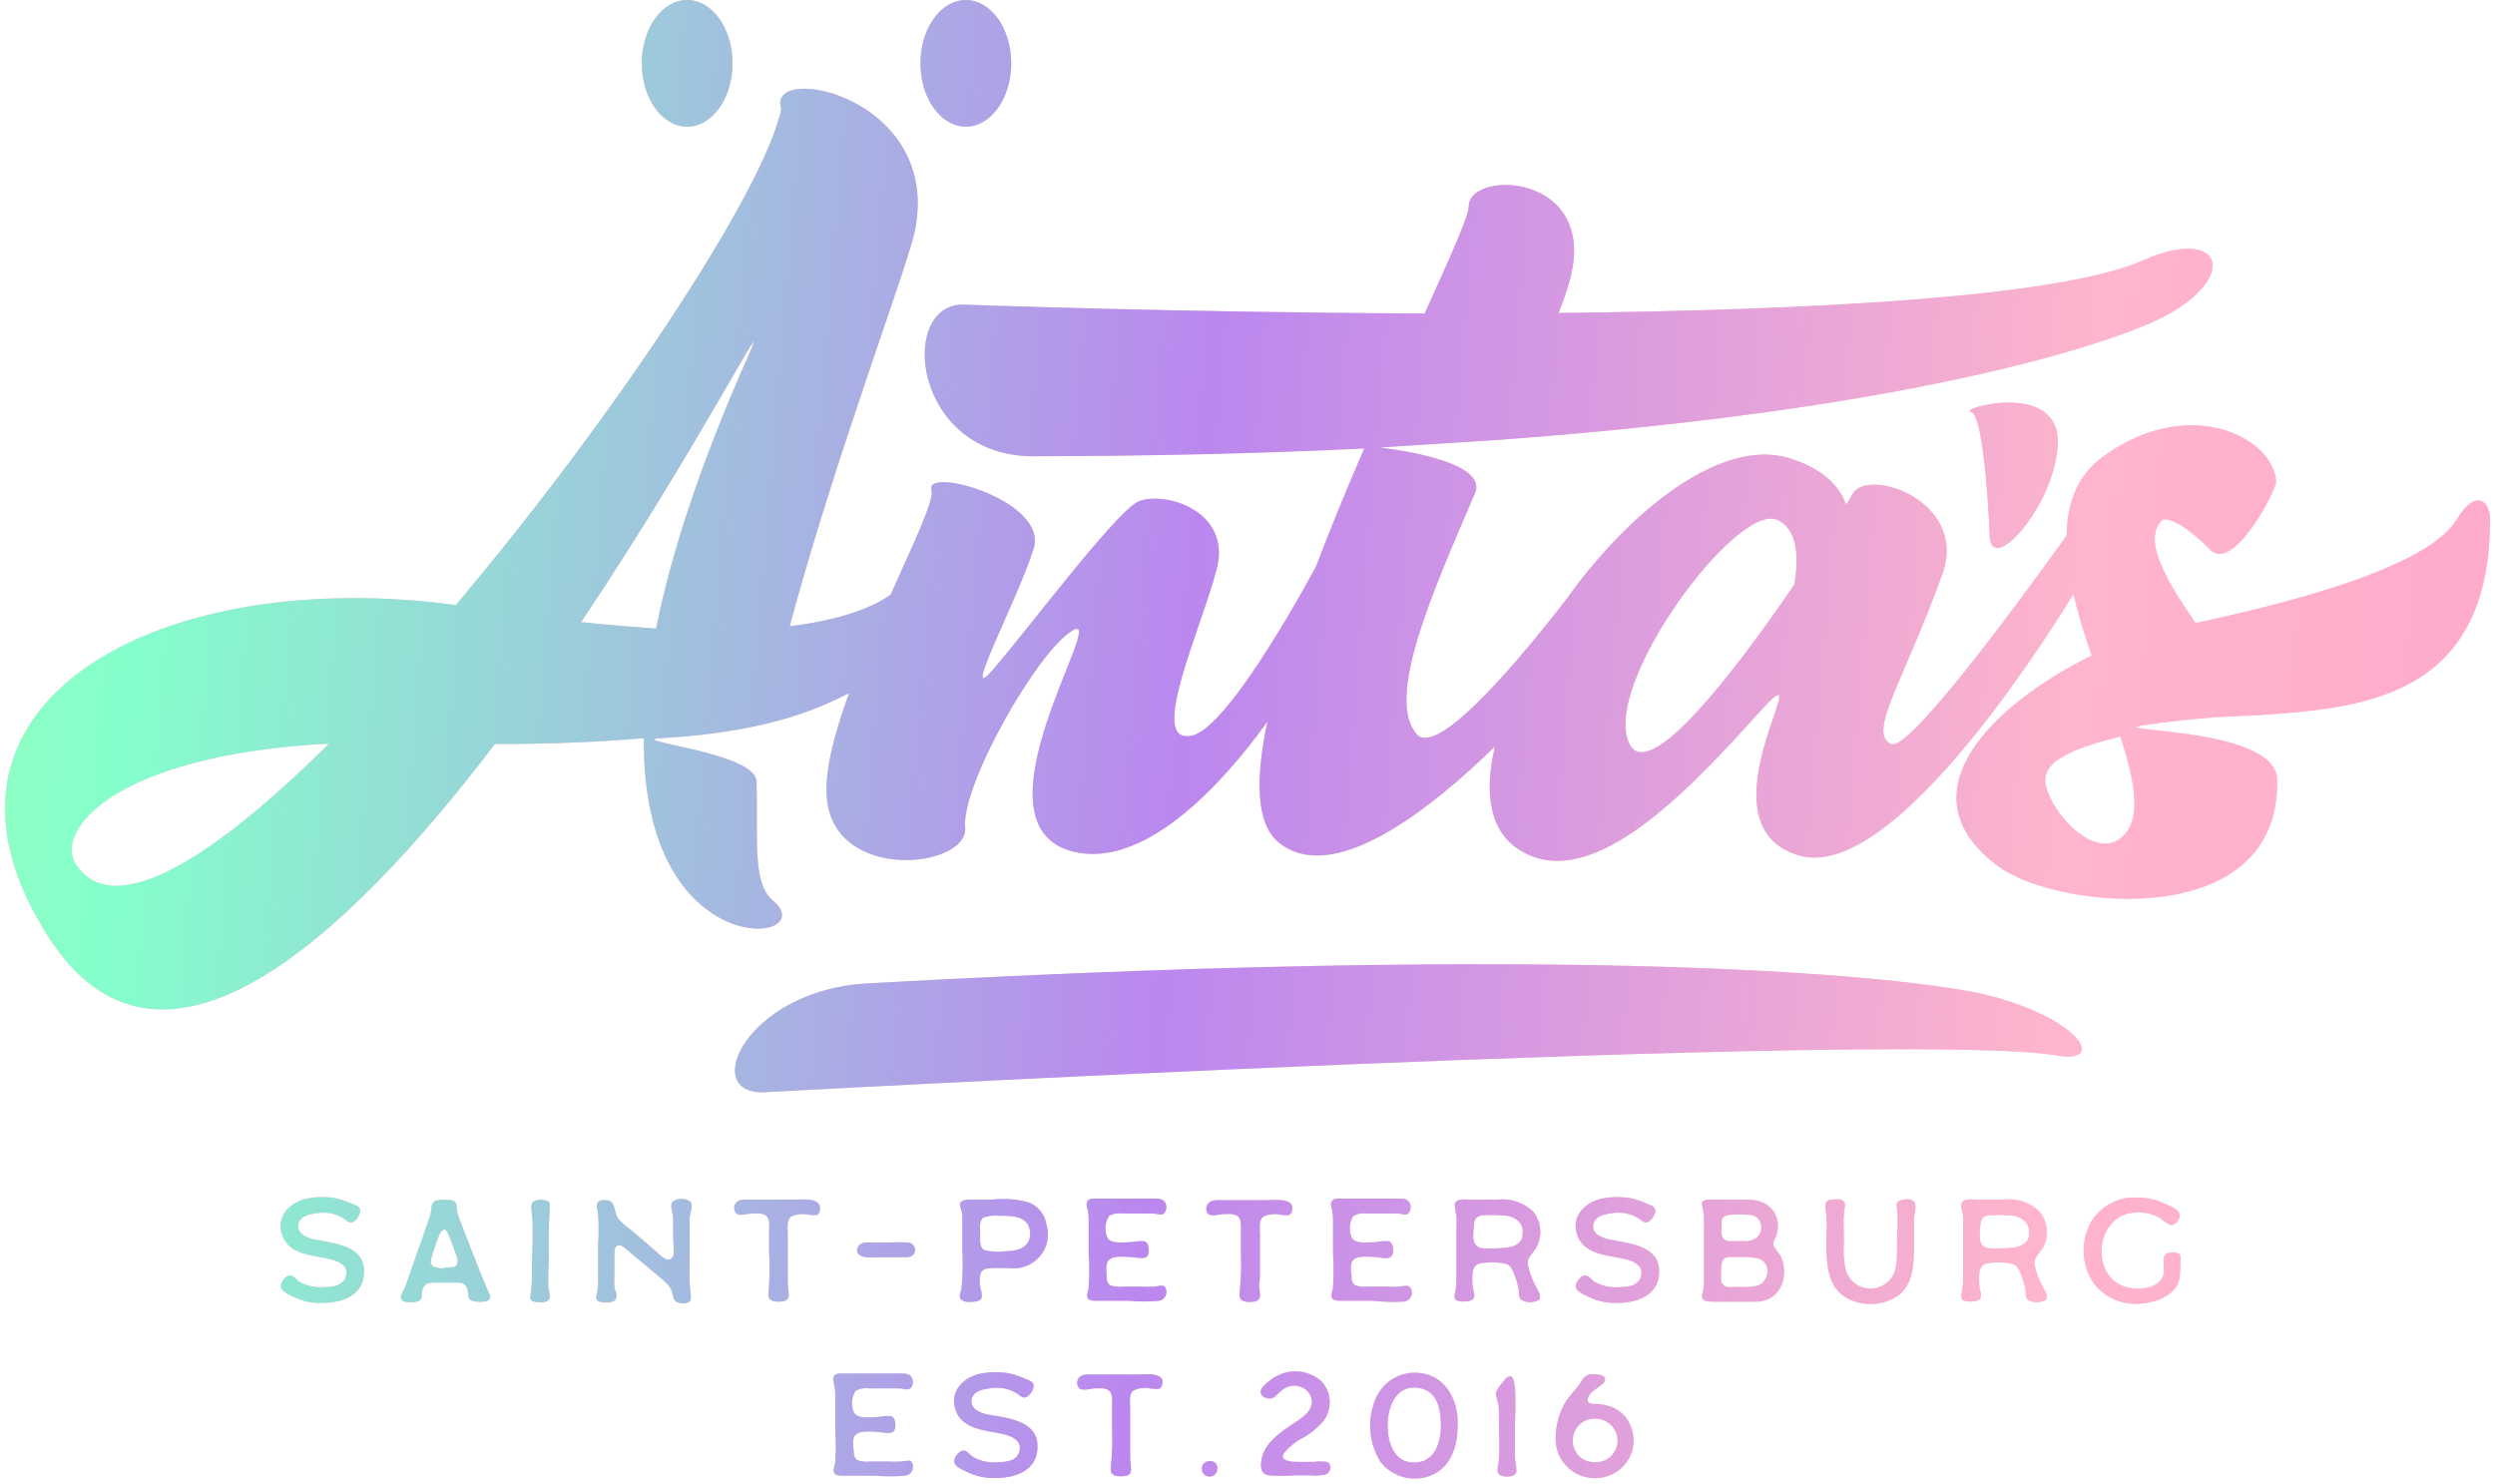 <?xml version="1.0" encoding="UTF-8"?> <svg xmlns="http://www.w3.org/2000/svg" width="486" height="289" viewBox="0 0 486 289" fill="none"> <path d="M128.869 143.785C151.383 142.517 161.111 137.075 165.386 135.029C162.598 142.66 160.677 149.882 161.028 155.119C162.164 172.1 188.767 169.175 188.003 161.114C187.239 153.053 202.09 126.682 209.03 122.753C215.97 118.825 188.23 160.705 209.03 165.881C222.579 169.257 237.492 153.605 246.869 140.594C244.514 151.805 244.638 160.521 249.1 164.121C259.634 172.653 278.429 157.861 291.194 145.422C289.128 154.096 290.099 161.4 295.325 165.124C308.854 174.658 327.401 155.733 342.045 139.448C356.69 123.163 329.364 160.623 350.535 166.658C367.926 171.609 395.975 128.543 403.885 115.736C404.794 119.664 406.075 123.715 407.438 127.704C389.654 136.379 369.537 154.076 389.2 168.725C400.581 177.195 444.183 181.798 443.563 151.887C443.398 141.166 407.397 142.701 418.22 141.166C425.26 140.132 432.358 139.524 439.473 139.346C459.157 137.954 485.038 136.563 485.038 101.19C485.038 97.63 482.27 95.052 478.552 101.19C472.831 110.642 445.505 117.557 427.659 121.362C421.69 112.626 417.228 104.995 421.297 101.19C421.297 101.19 423.817 100.31 430.551 107.102C435.033 111.624 443.439 95.379 443.356 93.825C442.943 85.395 426.833 76.782 409.958 88.71C404.629 92.495 402.626 97.978 402.564 104.32C391.513 119.746 371.582 146.568 368.359 144.931C363.692 142.721 370.714 132.983 378.336 111.89C383.479 97.569 363.754 90.878 360.841 96.259C360.614 96.668 360.201 97.364 359.623 98.305C358.239 94.561 354.975 91.267 348.655 89.283C336.675 85.518 320.957 96.771 308.854 111.787C307.532 113.424 306.272 115.122 305.053 116.82C297.308 126.825 280.164 147.836 275.971 143.028C269.961 136.093 278.533 116.432 287.311 96.075C290.202 89.405 268.722 87.175 268.722 87.175L292.227 85.661C377.985 79.34 414.77 65.469 422.082 61.377C436.334 53.541 432.575 44.028 417.394 50.738C400.973 58.001 352.104 60.436 303.587 60.968C304.433 58.799 305.156 56.876 305.652 55.014C311.848 33.655 286.092 32.877 286.092 40.222C286.092 42.084 282.519 50.022 277.5 61.07C229.085 60.865 187.301 59.331 187.301 59.331C174.908 59.719 177.924 88.914 201.325 88.874C224.727 88.833 246.415 88.301 265.747 87.359C262.484 94.888 259.241 102.704 256.329 110.376C256.143 110.724 239.805 141.391 232.307 143.253C223.261 145.504 233.939 122.61 236.996 110.887C240.053 99.164 226.214 95.482 221.588 97.773C216.961 100.064 198.248 125.168 192.857 131.06C187.466 136.952 198.454 116.227 201.346 106.857C204.238 97.487 180.093 90.817 181.435 95.4C182.013 97.446 178.048 105.629 173.462 115.859C169.6 118.58 163.3 120.81 153.82 121.996C162.598 89.262 176.54 52.641 178.151 45.235C183.79 18.761 148.945 11.907 152.188 21.236C148.966 36.928 119.74 81.222 88.778 117.864C29.913 109.864 -19.658 137.791 9.651 182.821C31.235 216.026 66.802 183.782 96.4 144.931C107.368 144.931 117.055 144.522 125.42 143.785C125.007 188.406 160.533 183.823 150.556 175.415C146.529 172.1 147.644 163.671 147.376 152.255C147.272 146.424 121.062 144.235 128.869 143.785ZM14.917 168.581C10.229 161.789 22.477 147.018 64.096 144.849C41.996 166.801 22.436 179.465 14.917 168.581ZM113.192 121.178C135.892 87.339 151.073 57.285 145.785 69.253C136.284 90.612 130.666 108.125 127.795 122.447C123.292 122.119 118.438 121.73 113.192 121.178ZM317.446 145.013C311.621 133.801 338.266 97.691 346.197 101.272C350.328 103.133 350.328 108.8 349.543 113.833C337.997 130.753 321.35 152.48 317.446 145.013ZM414.089 162.28C408.512 169.093 398.391 157.227 398.391 151.866C398.391 148.266 403.679 145.729 413.035 143.478C415.7 151.723 417.063 158.618 414.089 162.28Z" fill="#FFC6D7"></path> <path d="M128.869 143.785C151.383 142.517 161.111 137.075 165.386 135.029C162.598 142.66 160.677 149.882 161.028 155.119C162.164 172.1 188.767 169.175 188.003 161.114C187.239 153.053 202.09 126.682 209.03 122.753C215.97 118.825 188.23 160.705 209.03 165.881C222.579 169.257 237.492 153.605 246.869 140.594C244.514 151.805 244.638 160.521 249.1 164.121C259.634 172.653 278.429 157.861 291.194 145.422C289.128 154.096 290.099 161.4 295.325 165.124C308.854 174.658 327.401 155.733 342.045 139.448C356.69 123.163 329.364 160.623 350.535 166.658C367.926 171.609 395.975 128.543 403.885 115.736C404.794 119.664 406.075 123.715 407.438 127.704C389.654 136.379 369.537 154.076 389.2 168.725C400.581 177.195 444.183 181.798 443.563 151.887C443.398 141.166 407.397 142.701 418.22 141.166C425.26 140.132 432.358 139.524 439.473 139.346C459.157 137.954 485.038 136.563 485.038 101.19C485.038 97.63 482.27 95.052 478.552 101.19C472.831 110.642 445.505 117.557 427.659 121.362C421.69 112.626 417.228 104.995 421.297 101.19C421.297 101.19 423.817 100.31 430.551 107.102C435.033 111.624 443.439 95.379 443.356 93.825C442.943 85.395 426.833 76.782 409.958 88.71C404.629 92.495 402.626 97.978 402.564 104.32C391.513 119.746 371.582 146.568 368.359 144.931C363.692 142.721 370.714 132.983 378.336 111.89C383.479 97.569 363.754 90.878 360.841 96.259C360.614 96.668 360.201 97.364 359.623 98.305C358.239 94.561 354.975 91.267 348.655 89.283C336.675 85.518 320.957 96.771 308.854 111.787C307.532 113.424 306.272 115.122 305.053 116.82C297.308 126.825 280.164 147.836 275.971 143.028C269.961 136.093 278.533 116.432 287.311 96.075C290.202 89.405 268.722 87.175 268.722 87.175L292.227 85.661C377.985 79.34 414.77 65.469 422.082 61.377C436.334 53.541 432.575 44.028 417.394 50.738C400.973 58.001 352.104 60.436 303.587 60.968C304.433 58.799 305.156 56.876 305.652 55.014C311.848 33.655 286.092 32.877 286.092 40.222C286.092 42.084 282.519 50.022 277.5 61.07C229.085 60.865 187.301 59.331 187.301 59.331C174.908 59.719 177.924 88.914 201.325 88.874C224.727 88.833 246.415 88.301 265.747 87.359C262.484 94.888 259.241 102.704 256.329 110.376C256.143 110.724 239.805 141.391 232.307 143.253C223.261 145.504 233.939 122.61 236.996 110.887C240.053 99.164 226.214 95.482 221.588 97.773C216.961 100.064 198.248 125.168 192.857 131.06C187.466 136.952 198.454 116.227 201.346 106.857C204.238 97.487 180.093 90.817 181.435 95.4C182.013 97.446 178.048 105.629 173.462 115.859C169.6 118.58 163.3 120.81 153.82 121.996C162.598 89.262 176.54 52.641 178.151 45.235C183.79 18.761 148.945 11.907 152.188 21.236C148.966 36.928 119.74 81.222 88.778 117.864C29.913 109.864 -19.658 137.791 9.651 182.821C31.235 216.026 66.802 183.782 96.4 144.931C107.368 144.931 117.055 144.522 125.42 143.785C125.007 188.406 160.533 183.823 150.556 175.415C146.529 172.1 147.644 163.671 147.376 152.255C147.272 146.424 121.062 144.235 128.869 143.785ZM14.917 168.581C10.229 161.789 22.477 147.018 64.096 144.849C41.996 166.801 22.436 179.465 14.917 168.581ZM113.192 121.178C135.892 87.339 151.073 57.285 145.785 69.253C136.284 90.612 130.666 108.125 127.795 122.447C123.292 122.119 118.438 121.73 113.192 121.178ZM317.446 145.013C311.621 133.801 338.266 97.691 346.197 101.272C350.328 103.133 350.328 108.8 349.543 113.833C337.997 130.753 321.35 152.48 317.446 145.013ZM414.089 162.28C408.512 169.093 398.391 157.227 398.391 151.866C398.391 148.266 403.679 145.729 413.035 143.478C415.7 151.723 417.063 158.618 414.089 162.28Z" fill="url(#paint0_linear_1615_63)"></path> <path d="M383.935 80.24C386.682 80.874 387.591 104.545 387.591 104.545C388.025 112.34 400.831 97.691 400.831 85.928C400.831 74.164 381.188 79.585 383.935 80.24Z" fill="#FFC6D7"></path> <path d="M383.935 80.24C386.682 80.874 387.591 104.545 387.591 104.545C388.025 112.34 400.831 97.691 400.831 85.928C400.831 74.164 381.188 79.585 383.935 80.24Z" fill="url(#paint1_linear_1615_63)"></path> <path d="M133.852 24.673C138.734 24.673 142.692 19.15 142.692 12.337C142.692 5.523 138.734 0 133.852 0C128.97 0 125.012 5.523 125.012 12.337C125.012 19.15 128.97 24.673 133.852 24.673Z" fill="#FFC6D7"></path> <path d="M133.852 24.673C138.734 24.673 142.692 19.15 142.692 12.337C142.692 5.523 138.734 0 133.852 0C128.97 0 125.012 5.523 125.012 12.337C125.012 19.15 128.97 24.673 133.852 24.673Z" fill="url(#paint2_linear_1615_63)"></path> <path d="M188.131 24.673C193.014 24.673 196.972 19.15 196.972 12.337C196.972 5.523 193.014 0 188.131 0C183.249 0 179.291 5.523 179.291 12.337C179.291 19.15 183.249 24.673 188.131 24.673Z" fill="#FFC6D7"></path> <path d="M188.131 24.673C193.014 24.673 196.972 19.15 196.972 12.337C196.972 5.523 193.014 0 188.131 0C183.249 0 179.291 5.523 179.291 12.337C179.291 19.15 183.249 24.673 188.131 24.673Z" fill="url(#paint3_linear_1615_63)"></path> <path d="M387.716 193.992C377.202 191.209 320.588 183.149 168.901 191.557C145.581 192.846 136.225 213.019 148.7 212.773C148.7 212.773 372.059 200.498 400.873 205.633C410.126 207.167 405.396 198.657 387.716 193.992Z" fill="#FFC6D7"></path> <path d="M387.716 193.992C377.202 191.209 320.588 183.149 168.901 191.557C145.581 192.846 136.225 213.019 148.7 212.773C148.7 212.773 372.059 200.498 400.873 205.633C410.126 207.167 405.396 198.657 387.716 193.992Z" fill="url(#paint4_linear_1615_63)"></path> <path d="M61.138 241.415C59.755 241.108 57.792 240.331 58.102 238.551C58.412 236.771 60.395 236.505 61.861 236.3C63.668 236.029 65.512 236.422 67.046 237.405C67.583 237.835 68.161 238.407 68.884 237.978C69.542 237.531 70.001 236.849 70.165 236.075C70.35 235.052 69.276 234.766 68.512 234.459C67.587 234.04 66.626 233.705 65.641 233.456C63.731 233.088 61.768 233.088 59.858 233.456C56.326 234.193 53.661 237.057 55.004 240.719C56.346 244.381 60.932 244.525 64.175 245.241C65.786 245.609 67.913 246.427 67.417 248.473C66.922 250.519 64.856 250.662 63.286 250.724C61.54 250.89 59.785 250.511 58.267 249.639C57.73 249.271 57.297 248.514 56.574 248.453C55.851 248.391 55.376 249.046 55.004 249.578C53.868 251.317 56.016 252.033 57.338 252.688C59.074 253.514 60.992 253.894 62.915 253.793C67.046 253.793 71.177 252.033 70.908 247.287C70.64 242.54 65.022 242.213 61.138 241.415Z" fill="#FFC6D7"></path> <path d="M61.138 241.415C59.755 241.108 57.792 240.331 58.102 238.551C58.412 236.771 60.395 236.505 61.861 236.3C63.668 236.029 65.512 236.422 67.046 237.405C67.583 237.835 68.161 238.407 68.884 237.978C69.542 237.531 70.001 236.849 70.165 236.075C70.35 235.052 69.276 234.766 68.512 234.459C67.587 234.04 66.626 233.705 65.641 233.456C63.731 233.088 61.768 233.088 59.858 233.456C56.326 234.193 53.661 237.057 55.004 240.719C56.346 244.381 60.932 244.525 64.175 245.241C65.786 245.609 67.913 246.427 67.417 248.473C66.922 250.519 64.856 250.662 63.286 250.724C61.54 250.89 59.785 250.511 58.267 249.639C57.73 249.271 57.297 248.514 56.574 248.453C55.851 248.391 55.376 249.046 55.004 249.578C53.868 251.317 56.016 252.033 57.338 252.688C59.074 253.514 60.992 253.894 62.915 253.793C67.046 253.793 71.177 252.033 70.908 247.287C70.64 242.54 65.022 242.213 61.138 241.415Z" fill="url(#paint5_linear_1615_63)"></path> <path d="M94.171 249.374C93.758 248.433 93.407 247.513 93.035 246.572C92.663 245.63 92.188 244.321 91.734 243.216L90.701 240.557C90.288 239.554 89.916 238.511 89.524 237.529C89.172 236.733 88.969 235.88 88.925 235.012C88.954 234.72 88.867 234.428 88.681 234.199C88.496 233.969 88.228 233.821 87.933 233.785C87.069 233.683 86.195 233.683 85.331 233.785C85.01 233.803 84.706 233.935 84.475 234.157C84.243 234.378 84.1 234.675 84.071 234.992C84.033 235.686 83.908 236.374 83.699 237.038L81.985 241.989C81.634 242.95 81.283 243.912 80.973 244.853C80.663 245.794 80.147 247.185 79.734 248.352C79.506 249.027 79.279 249.743 79.031 250.397C78.784 251.052 78.474 251.502 78.226 252.075C77.978 252.648 78.061 253.405 78.845 253.569C79.577 253.691 80.324 253.691 81.055 253.569C81.329 253.553 81.589 253.445 81.792 253.263C81.995 253.08 82.129 252.834 82.171 252.566C82.171 252.198 82.171 251.83 82.274 251.461C82.285 251.14 82.393 250.83 82.585 250.571C82.776 250.311 83.042 250.116 83.348 250.009C83.732 249.903 84.127 249.848 84.525 249.845C86.157 249.845 87.83 249.845 89.462 249.845C89.82 249.85 90.167 249.971 90.451 250.189C90.734 250.406 90.938 250.709 91.032 251.052C91.127 251.497 91.189 251.948 91.218 252.402C91.221 252.623 91.294 252.837 91.428 253.013C91.562 253.19 91.748 253.32 91.961 253.384C92.801 253.619 93.684 253.661 94.543 253.507C94.698 253.497 94.848 253.453 94.984 253.379C95.12 253.305 95.237 253.202 95.328 253.078C95.439 252.93 95.498 252.75 95.498 252.566C95.498 252.382 95.439 252.203 95.328 252.055C94.956 251.175 94.543 250.295 94.171 249.374ZM89.111 246.019C89.068 246.251 88.946 246.46 88.766 246.613C88.585 246.766 88.357 246.852 88.119 246.858C87.603 246.858 87.045 246.858 86.508 247.001C85.971 247.144 85.455 247.001 84.939 246.858C84.763 246.85 84.591 246.801 84.439 246.714C84.286 246.628 84.156 246.507 84.059 246.361C83.962 246.216 83.902 246.05 83.882 245.876C83.863 245.703 83.885 245.528 83.947 245.365C84.115 244.672 84.322 243.989 84.567 243.319C84.877 242.398 85.186 241.498 85.558 240.577C85.661 240.299 85.815 240.042 86.013 239.82C86.063 239.731 86.136 239.656 86.225 239.604C86.314 239.552 86.415 239.525 86.519 239.525C86.622 239.525 86.723 239.552 86.812 239.604C86.901 239.656 86.975 239.731 87.025 239.82C87.323 240.325 87.565 240.86 87.748 241.416C88.161 242.521 88.574 243.626 88.966 244.771C89.134 245.165 89.184 245.598 89.111 246.019Z" fill="#FFC6D7"></path> <path d="M94.171 249.374C93.758 248.433 93.407 247.513 93.035 246.572C92.663 245.63 92.188 244.321 91.734 243.216L90.701 240.557C90.288 239.554 89.916 238.511 89.524 237.529C89.172 236.733 88.969 235.88 88.925 235.012C88.954 234.72 88.867 234.428 88.681 234.199C88.496 233.969 88.228 233.821 87.933 233.785C87.069 233.683 86.195 233.683 85.331 233.785C85.01 233.803 84.706 233.935 84.475 234.157C84.243 234.378 84.1 234.675 84.071 234.992C84.033 235.686 83.908 236.374 83.699 237.038L81.985 241.989C81.634 242.95 81.283 243.912 80.973 244.853C80.663 245.794 80.147 247.185 79.734 248.352C79.506 249.027 79.279 249.743 79.031 250.397C78.784 251.052 78.474 251.502 78.226 252.075C77.978 252.648 78.061 253.405 78.845 253.569C79.577 253.691 80.324 253.691 81.055 253.569C81.329 253.553 81.589 253.445 81.792 253.263C81.995 253.08 82.129 252.834 82.171 252.566C82.171 252.198 82.171 251.83 82.274 251.461C82.285 251.14 82.393 250.83 82.585 250.571C82.776 250.311 83.042 250.116 83.348 250.009C83.732 249.903 84.127 249.848 84.525 249.845C86.157 249.845 87.83 249.845 89.462 249.845C89.82 249.85 90.167 249.971 90.451 250.189C90.734 250.406 90.938 250.709 91.032 251.052C91.127 251.497 91.189 251.948 91.218 252.402C91.221 252.623 91.294 252.837 91.428 253.013C91.562 253.19 91.748 253.32 91.961 253.384C92.801 253.619 93.684 253.661 94.543 253.507C94.698 253.497 94.848 253.453 94.984 253.379C95.12 253.305 95.237 253.202 95.328 253.078C95.439 252.93 95.498 252.75 95.498 252.566C95.498 252.382 95.439 252.203 95.328 252.055C94.956 251.175 94.543 250.295 94.171 249.374ZM89.111 246.019C89.068 246.251 88.946 246.46 88.766 246.613C88.585 246.766 88.357 246.852 88.119 246.858C87.603 246.858 87.045 246.858 86.508 247.001C85.971 247.144 85.455 247.001 84.939 246.858C84.763 246.85 84.591 246.801 84.439 246.714C84.286 246.628 84.156 246.507 84.059 246.361C83.962 246.216 83.902 246.05 83.882 245.876C83.863 245.703 83.885 245.528 83.947 245.365C84.115 244.672 84.322 243.989 84.567 243.319C84.877 242.398 85.186 241.498 85.558 240.577C85.661 240.299 85.815 240.042 86.013 239.82C86.063 239.731 86.136 239.656 86.225 239.604C86.314 239.552 86.415 239.525 86.519 239.525C86.622 239.525 86.723 239.552 86.812 239.604C86.901 239.656 86.975 239.731 87.025 239.82C87.323 240.325 87.565 240.86 87.748 241.416C88.161 242.521 88.574 243.626 88.966 244.771C89.134 245.165 89.184 245.598 89.111 246.019Z" fill="url(#paint6_linear_1615_63)"></path> <path d="M106.916 245.345C106.806 242.078 106.861 238.807 107.082 235.545C107.082 234.952 107.267 234.297 106.689 233.97C106.041 233.68 105.313 233.615 104.624 233.786C103.136 234.011 103.508 235.361 103.632 236.507C103.942 239.862 103.632 243.36 103.632 246.736C103.683 248.3 103.621 249.866 103.446 251.421C103.446 251.953 103.075 252.73 103.446 253.201C103.818 253.672 104.603 253.61 105.119 253.672C105.636 253.733 106.586 253.672 106.958 253.078C107.329 252.485 106.958 251.544 106.813 250.848C106.754 249.013 106.789 247.176 106.916 245.345Z" fill="#FFC6D7"></path> <path d="M106.916 245.345C106.806 242.078 106.861 238.807 107.082 235.545C107.082 234.952 107.267 234.297 106.689 233.97C106.041 233.68 105.313 233.615 104.624 233.786C103.136 234.011 103.508 235.361 103.632 236.507C103.942 239.862 103.632 243.36 103.632 246.736C103.683 248.3 103.621 249.866 103.446 251.421C103.446 251.953 103.075 252.73 103.446 253.201C103.818 253.672 104.603 253.61 105.119 253.672C105.636 253.733 106.586 253.672 106.958 253.078C107.329 252.485 106.958 251.544 106.813 250.848C106.754 249.013 106.789 247.176 106.916 245.345Z" fill="url(#paint7_linear_1615_63)"></path> <path d="M134.675 234.479C134.303 233.191 131.102 233.252 130.813 234.479C130.606 235.298 131.102 236.382 131.123 237.262V240.29C131.123 243.297 131.701 245.036 130.338 245.343C129.491 245.527 128.458 244.32 127.921 243.87L125.36 241.681L122.861 239.553C122.017 238.941 121.229 238.256 120.506 237.507C119.473 236.198 120.114 233.804 117.904 233.763C117.305 233.763 116.561 233.763 116.334 234.459C116.107 235.155 116.437 235.768 116.499 236.362C116.637 238.405 116.637 240.456 116.499 242.499V248.78C116.542 249.71 116.494 250.642 116.355 251.563C116.251 252.095 115.921 252.831 116.355 253.322C116.788 253.813 119.515 253.997 119.948 253.056C120.382 252.115 119.742 251.358 119.68 250.683C119.629 249.695 119.629 248.705 119.68 247.716C119.68 246.612 119.68 245.486 119.68 244.382C119.68 243.809 119.68 242.888 120.279 242.602C120.878 242.315 121.89 243.215 122.344 243.625C122.799 244.034 123.79 244.832 124.513 245.445C126.083 246.755 127.632 248.085 129.222 249.394C129.923 249.937 130.483 250.639 130.854 251.44C131.081 252.054 131.04 252.933 131.618 253.486C131.969 253.695 132.36 253.827 132.766 253.873C133.173 253.919 133.584 253.877 133.973 253.752C134.593 253.465 134.634 252.831 134.551 252.238C134.31 250.29 134.234 248.326 134.324 246.366V240.228C134.324 239.205 134.324 238.183 134.324 237.139C134.489 236.034 134.923 235.114 134.675 234.479Z" fill="#FFC6D7"></path> <path d="M134.675 234.479C134.303 233.191 131.102 233.252 130.813 234.479C130.606 235.298 131.102 236.382 131.123 237.262V240.29C131.123 243.297 131.701 245.036 130.338 245.343C129.491 245.527 128.458 244.32 127.921 243.87L125.36 241.681L122.861 239.553C122.017 238.941 121.229 238.256 120.506 237.507C119.473 236.198 120.114 233.804 117.904 233.763C117.305 233.763 116.561 233.763 116.334 234.459C116.107 235.155 116.437 235.768 116.499 236.362C116.637 238.405 116.637 240.456 116.499 242.499V248.78C116.542 249.71 116.494 250.642 116.355 251.563C116.251 252.095 115.921 252.831 116.355 253.322C116.788 253.813 119.515 253.997 119.948 253.056C120.382 252.115 119.742 251.358 119.68 250.683C119.629 249.695 119.629 248.705 119.68 247.716C119.68 246.612 119.68 245.486 119.68 244.382C119.68 243.809 119.68 242.888 120.279 242.602C120.878 242.315 121.89 243.215 122.344 243.625C122.799 244.034 123.79 244.832 124.513 245.445C126.083 246.755 127.632 248.085 129.222 249.394C129.923 249.937 130.483 250.639 130.854 251.44C131.081 252.054 131.04 252.933 131.618 253.486C131.969 253.695 132.36 253.827 132.766 253.873C133.173 253.919 133.584 253.877 133.973 253.752C134.593 253.465 134.634 252.831 134.551 252.238C134.31 250.29 134.234 248.326 134.324 246.366V240.228C134.324 239.205 134.324 238.183 134.324 237.139C134.489 236.034 134.923 235.114 134.675 234.479Z" fill="url(#paint8_linear_1615_63)"></path> <path d="M154.691 233.682H146.429C145.458 233.682 143.991 233.477 143.331 234.337C143.101 234.636 142.988 235.007 143.011 235.382C143.033 235.758 143.191 236.112 143.454 236.383C144.157 236.955 145.685 236.383 146.511 236.383C147.338 236.383 148.577 236.219 149.3 236.874C150.023 237.528 149.816 239.083 149.816 240.065V243.932C149.97 246.502 149.935 249.08 149.713 251.645C149.506 253.036 150.023 253.486 151.448 253.548C152.377 253.548 153.513 253.548 153.658 252.443C153.64 251.716 153.571 250.991 153.451 250.274C153.451 249.66 153.451 249.026 153.451 248.412V244.689C153.451 244.689 153.451 240.863 153.451 240.597C153.451 239.574 153.162 237.753 154.05 237.017C155.155 236.486 156.412 236.356 157.603 236.649C158.47 236.649 159.379 237.017 159.668 235.973C160.391 233.109 156.198 233.682 154.691 233.682Z" fill="#FFC6D7"></path> <path d="M154.691 233.682H146.429C145.458 233.682 143.991 233.477 143.331 234.337C143.101 234.636 142.988 235.007 143.011 235.382C143.033 235.758 143.191 236.112 143.454 236.383C144.157 236.955 145.685 236.383 146.511 236.383C147.338 236.383 148.577 236.219 149.3 236.874C150.023 237.528 149.816 239.083 149.816 240.065V243.932C149.97 246.502 149.935 249.08 149.713 251.645C149.506 253.036 150.023 253.486 151.448 253.548C152.377 253.548 153.513 253.548 153.658 252.443C153.64 251.716 153.571 250.991 153.451 250.274C153.451 249.66 153.451 249.026 153.451 248.412V244.689C153.451 244.689 153.451 240.863 153.451 240.597C153.451 239.574 153.162 237.753 154.05 237.017C155.155 236.486 156.412 236.356 157.603 236.649C158.47 236.649 159.379 237.017 159.668 235.973C160.391 233.109 156.198 233.682 154.691 233.682Z" fill="url(#paint9_linear_1615_63)"></path> <path d="M176.885 242.029C175.687 241.906 174.386 242.029 173.167 242.029C171.949 242.029 170.503 242.029 169.037 242.029C168.148 242.029 167.157 242.254 166.971 243.318C166.785 244.382 167.818 244.832 168.789 244.893C169.759 244.955 171.329 244.893 172.589 244.893C173.849 244.893 175.254 244.893 176.555 244.893C177.443 244.893 178.269 244.443 178.249 243.441C178.23 243.083 178.083 242.743 177.832 242.484C177.582 242.224 177.246 242.063 176.885 242.029Z" fill="#FFC6D7"></path> <path d="M176.885 242.029C175.687 241.906 174.386 242.029 173.167 242.029C171.949 242.029 170.503 242.029 169.037 242.029C168.148 242.029 167.157 242.254 166.971 243.318C166.785 244.382 167.818 244.832 168.789 244.893C169.759 244.955 171.329 244.893 172.589 244.893C173.849 244.893 175.254 244.893 176.555 244.893C177.443 244.893 178.269 244.443 178.249 243.441C178.23 243.083 178.083 242.743 177.832 242.484C177.582 242.224 177.246 242.063 176.885 242.029Z" fill="url(#paint10_linear_1615_63)"></path> <path d="M200.56 234.276C198.177 233.576 195.673 233.374 193.207 233.682C193.207 233.682 189.551 233.682 189.221 233.682C188.208 233.682 186.742 233.682 187.031 235.012C187.198 235.543 187.336 236.083 187.444 236.629C187.444 237.365 187.444 238.102 187.444 238.838V243.155C187.579 245.637 187.537 248.126 187.32 250.602C187.32 251.359 186.494 252.648 187.32 253.241C188.147 253.834 189.386 253.569 190.026 253.528C191.348 253.384 191.41 252.648 191.121 251.482C190.809 250.425 190.752 249.311 190.956 248.229C191.245 247.206 192.133 247.083 193.021 247.022C193.909 246.96 195.438 247.022 196.636 247.022C197.733 247.157 198.847 247.02 199.877 246.623C200.908 246.227 201.823 245.582 202.54 244.749C203.256 243.915 203.753 242.917 203.984 241.846C204.215 240.776 204.174 239.664 203.865 238.613C203.728 237.672 203.354 236.781 202.776 236.023C202.198 235.265 201.436 234.663 200.56 234.276ZM196.161 243.707C194.745 243.906 193.305 243.858 191.906 243.564C190.646 243.053 190.935 241.395 190.935 240.291C190.935 239.186 190.646 237.856 191.575 237.16C192.624 236.809 193.74 236.697 194.839 236.833C197.131 236.833 200.271 236.833 200.622 239.8C200.973 242.766 198.556 243.707 196.161 243.707Z" fill="#FFC6D7"></path> <path d="M200.56 234.276C198.177 233.576 195.673 233.374 193.207 233.682C193.207 233.682 189.551 233.682 189.221 233.682C188.208 233.682 186.742 233.682 187.031 235.012C187.198 235.543 187.336 236.083 187.444 236.629C187.444 237.365 187.444 238.102 187.444 238.838V243.155C187.579 245.637 187.537 248.126 187.32 250.602C187.32 251.359 186.494 252.648 187.32 253.241C188.147 253.834 189.386 253.569 190.026 253.528C191.348 253.384 191.41 252.648 191.121 251.482C190.809 250.425 190.752 249.311 190.956 248.229C191.245 247.206 192.133 247.083 193.021 247.022C193.909 246.96 195.438 247.022 196.636 247.022C197.733 247.157 198.847 247.02 199.877 246.623C200.908 246.227 201.823 245.582 202.54 244.749C203.256 243.915 203.753 242.917 203.984 241.846C204.215 240.776 204.174 239.664 203.865 238.613C203.728 237.672 203.354 236.781 202.776 236.023C202.198 235.265 201.436 234.663 200.56 234.276ZM196.161 243.707C194.745 243.906 193.305 243.858 191.906 243.564C190.646 243.053 190.935 241.395 190.935 240.291C190.935 239.186 190.646 237.856 191.575 237.16C192.624 236.809 193.74 236.697 194.839 236.833C197.131 236.833 200.271 236.833 200.622 239.8C200.973 242.766 198.556 243.707 196.161 243.707Z" fill="url(#paint11_linear_1615_63)"></path> <path d="M224.894 250.621C223.959 250.682 223.02 250.682 222.085 250.621H218.945C218.057 250.736 217.153 250.652 216.302 250.376C215.558 249.966 215.558 249.005 215.558 248.33C215.439 247.546 215.474 246.747 215.661 245.977C216.281 244.381 218.966 244.831 220.309 244.872C221.651 244.913 223.675 245.711 223.779 243.829C223.779 243.113 223.779 242.172 222.973 241.783C222.123 241.726 221.268 241.782 220.433 241.947C219.193 241.947 216.446 242.438 215.723 241.108C215.423 240.427 215.294 239.683 215.348 238.942C215.402 238.201 215.637 237.484 216.033 236.852C216.8 236.411 217.697 236.245 218.574 236.382H221.548C222.581 236.382 223.613 236.382 224.646 236.382C225.266 236.382 226.216 236.832 226.712 236.382C226.966 236.111 227.13 235.77 227.182 235.404C227.234 235.038 227.17 234.665 227.001 234.336C226.65 233.599 225.906 233.497 225.162 233.477C223.097 233.477 221.176 233.477 219.214 233.477C219.214 233.477 213.596 233.477 213.018 233.477C212.439 233.477 211.696 233.702 211.654 234.52C211.701 235.026 211.798 235.526 211.943 236.013C212.026 236.562 212.067 237.116 212.067 237.671C212.067 239.901 212.067 242.09 212.067 244.299C212.212 246.431 212.212 248.571 212.067 250.703C212.067 251.337 211.468 252.34 211.923 252.933C212.377 253.526 213.41 253.342 213.988 253.383C215.93 253.383 217.913 253.383 219.875 253.383C221.853 253.567 223.845 253.567 225.823 253.383C226.115 253.32 226.385 253.185 226.61 252.99C226.834 252.796 227.006 252.549 227.109 252.272C227.212 251.995 227.242 251.696 227.198 251.404C227.154 251.112 227.036 250.836 226.856 250.601C226.484 250.232 225.493 250.56 224.894 250.621Z" fill="#FFC6D7"></path> <path d="M224.894 250.621C223.959 250.682 223.02 250.682 222.085 250.621H218.945C218.057 250.736 217.153 250.652 216.302 250.376C215.558 249.966 215.558 249.005 215.558 248.33C215.439 247.546 215.474 246.747 215.661 245.977C216.281 244.381 218.966 244.831 220.309 244.872C221.651 244.913 223.675 245.711 223.779 243.829C223.779 243.113 223.779 242.172 222.973 241.783C222.123 241.726 221.268 241.782 220.433 241.947C219.193 241.947 216.446 242.438 215.723 241.108C215.423 240.427 215.294 239.683 215.348 238.942C215.402 238.201 215.637 237.484 216.033 236.852C216.8 236.411 217.697 236.245 218.574 236.382H221.548C222.581 236.382 223.613 236.382 224.646 236.382C225.266 236.382 226.216 236.832 226.712 236.382C226.966 236.111 227.13 235.77 227.182 235.404C227.234 235.038 227.17 234.665 227.001 234.336C226.65 233.599 225.906 233.497 225.162 233.477C223.097 233.477 221.176 233.477 219.214 233.477C219.214 233.477 213.596 233.477 213.018 233.477C212.439 233.477 211.696 233.702 211.654 234.52C211.701 235.026 211.798 235.526 211.943 236.013C212.026 236.562 212.067 237.116 212.067 237.671C212.067 239.901 212.067 242.09 212.067 244.299C212.212 246.431 212.212 248.571 212.067 250.703C212.067 251.337 211.468 252.34 211.923 252.933C212.377 253.526 213.41 253.342 213.988 253.383C215.93 253.383 217.913 253.383 219.875 253.383C221.853 253.567 223.845 253.567 225.823 253.383C226.115 253.32 226.385 253.185 226.61 252.99C226.834 252.796 227.006 252.549 227.109 252.272C227.212 251.995 227.242 251.696 227.198 251.404C227.154 251.112 227.036 250.836 226.856 250.601C226.484 250.232 225.493 250.56 224.894 250.621Z" fill="url(#paint12_linear_1615_63)"></path> <path d="M245.428 248.475V244.69C245.428 244.69 245.428 240.864 245.428 240.598C245.428 239.575 245.139 237.754 246.027 237.018C247.131 236.485 248.388 236.355 249.58 236.649C250.426 236.649 251.356 237.018 251.645 235.974C252.43 233.212 248.237 233.785 246.709 233.785H238.447C237.455 233.785 236.009 233.58 235.348 234.44C235.099 234.723 234.961 235.087 234.961 235.463C234.961 235.839 235.099 236.202 235.348 236.486C236.071 237.059 237.579 236.486 238.426 236.486C239.273 236.486 240.491 236.322 241.194 236.977C241.896 237.631 241.71 239.186 241.71 240.168V244.035C241.821 246.594 241.745 249.158 241.483 251.707C241.297 253.098 241.813 253.548 243.239 253.61C244.147 253.61 245.304 253.61 245.449 252.505C245.421 251.779 245.352 251.055 245.242 250.336C245.387 249.723 245.428 249.088 245.428 248.475Z" fill="#FFC6D7"></path> <path d="M245.428 248.475V244.69C245.428 244.69 245.428 240.864 245.428 240.598C245.428 239.575 245.139 237.754 246.027 237.018C247.131 236.485 248.388 236.355 249.58 236.649C250.426 236.649 251.356 237.018 251.645 235.974C252.43 233.212 248.237 233.785 246.709 233.785H238.447C237.455 233.785 236.009 233.58 235.348 234.44C235.099 234.723 234.961 235.087 234.961 235.463C234.961 235.839 235.099 236.202 235.348 236.486C236.071 237.059 237.579 236.486 238.426 236.486C239.273 236.486 240.491 236.322 241.194 236.977C241.896 237.631 241.71 239.186 241.71 240.168V244.035C241.821 246.594 241.745 249.158 241.483 251.707C241.297 253.098 241.813 253.548 243.239 253.61C244.147 253.61 245.304 253.61 245.449 252.505C245.421 251.779 245.352 251.055 245.242 250.336C245.387 249.723 245.428 249.088 245.428 248.475Z" fill="url(#paint13_linear_1615_63)"></path> <path d="M273.642 253.526C273.934 253.463 274.204 253.328 274.429 253.134C274.653 252.939 274.825 252.692 274.928 252.415C275.031 252.138 275.061 251.84 275.017 251.547C274.973 251.255 274.855 250.979 274.675 250.744C274.179 250.232 273.209 250.56 272.61 250.621C271.674 250.682 270.736 250.682 269.801 250.621H266.62C265.738 250.736 264.841 250.652 263.997 250.376C263.253 249.966 263.253 249.005 263.253 248.33C263.088 247.554 263.088 246.753 263.253 245.977C263.852 244.381 266.558 244.831 267.9 244.872C269.243 244.913 271.246 245.711 271.37 243.829C271.37 243.113 271.37 242.172 270.565 241.783C269.714 241.726 268.86 241.781 268.024 241.947C266.785 241.947 264.038 242.438 263.315 241.108C263.014 240.427 262.886 239.683 262.94 238.942C262.993 238.201 263.229 237.484 263.625 236.852C264.385 236.413 265.275 236.246 266.145 236.382H269.14C270.172 236.382 271.205 236.382 272.238 236.382C272.858 236.382 273.808 236.832 274.303 236.382C274.558 236.111 274.722 235.77 274.774 235.404C274.825 235.038 274.762 234.665 274.592 234.336C274.241 233.599 273.498 233.497 272.754 233.477C270.689 233.477 268.768 233.477 266.785 233.477C266.785 233.477 261.167 233.477 260.589 233.477C260.01 233.477 259.287 233.702 259.246 234.52C259.292 235.026 259.389 235.526 259.535 236.013C259.618 236.562 259.659 237.116 259.659 237.671C259.659 239.901 259.659 242.09 259.659 244.299C259.804 246.431 259.804 248.571 259.659 250.703C259.659 251.337 259.06 252.34 259.535 252.933C260.01 253.526 261.022 253.342 261.601 253.383C263.542 253.383 265.525 253.383 267.467 253.383C269.516 253.628 271.584 253.676 273.642 253.526Z" fill="#FFC6D7"></path> <path d="M273.642 253.526C273.934 253.463 274.204 253.328 274.429 253.134C274.653 252.939 274.825 252.692 274.928 252.415C275.031 252.138 275.061 251.84 275.017 251.547C274.973 251.255 274.855 250.979 274.675 250.744C274.179 250.232 273.209 250.56 272.61 250.621C271.674 250.682 270.736 250.682 269.801 250.621H266.62C265.738 250.736 264.841 250.652 263.997 250.376C263.253 249.966 263.253 249.005 263.253 248.33C263.088 247.554 263.088 246.753 263.253 245.977C263.852 244.381 266.558 244.831 267.9 244.872C269.243 244.913 271.246 245.711 271.37 243.829C271.37 243.113 271.37 242.172 270.565 241.783C269.714 241.726 268.86 241.781 268.024 241.947C266.785 241.947 264.038 242.438 263.315 241.108C263.014 240.427 262.886 239.683 262.94 238.942C262.993 238.201 263.229 237.484 263.625 236.852C264.385 236.413 265.275 236.246 266.145 236.382H269.14C270.172 236.382 271.205 236.382 272.238 236.382C272.858 236.382 273.808 236.832 274.303 236.382C274.558 236.111 274.722 235.77 274.774 235.404C274.825 235.038 274.762 234.665 274.592 234.336C274.241 233.599 273.498 233.497 272.754 233.477C270.689 233.477 268.768 233.477 266.785 233.477C266.785 233.477 261.167 233.477 260.589 233.477C260.01 233.477 259.287 233.702 259.246 234.52C259.292 235.026 259.389 235.526 259.535 236.013C259.618 236.562 259.659 237.116 259.659 237.671C259.659 239.901 259.659 242.09 259.659 244.299C259.804 246.431 259.804 248.571 259.659 250.703C259.659 251.337 259.06 252.34 259.535 252.933C260.01 253.526 261.022 253.342 261.601 253.383C263.542 253.383 265.525 253.383 267.467 253.383C269.516 253.628 271.584 253.676 273.642 253.526Z" fill="url(#paint14_linear_1615_63)"></path> <path d="M298.694 236.055C297.771 235.149 296.65 234.465 295.419 234.053C294.187 233.642 292.877 233.515 291.589 233.681H286.487C285.599 233.681 283.678 233.354 283.389 234.5C283.379 235.274 283.483 236.046 283.699 236.791C283.75 237.541 283.75 238.292 283.699 239.042C283.699 240.576 283.699 242.111 283.699 243.645C283.699 245.179 283.699 247.246 283.699 249.026C283.709 249.827 283.647 250.628 283.513 251.419C283.41 251.951 283.141 252.667 283.513 253.158C283.885 253.649 286.756 253.772 287.107 252.811C287.334 252.156 286.921 251.174 286.859 250.54C286.776 249.641 286.776 248.737 286.859 247.839C287.045 246.489 287.809 246.059 289.11 245.998C290.529 245.798 291.973 245.867 293.365 246.202C294.666 246.652 294.976 248.412 295.431 249.537C295.644 250.204 295.796 250.889 295.885 251.583C295.885 252.094 295.885 252.708 296.216 253.117C296.743 253.45 297.352 253.635 297.978 253.653C298.603 253.671 299.222 253.521 299.768 253.22C300.47 252.483 299.355 251.072 299.045 250.335C298.339 249.005 297.838 247.577 297.558 246.1C297.558 244.832 298.818 243.911 299.355 242.847C299.898 241.767 300.123 240.558 300.007 239.357C299.89 238.156 299.435 237.012 298.694 236.055ZM296.629 240.637C296.092 243.277 293.076 243.072 290.949 243.195C289.916 243.195 288.078 243.42 287.396 242.417C286.714 241.415 287.045 239.717 287.107 238.673C287.169 237.63 287.52 236.873 288.697 236.75C290.038 236.648 291.384 236.648 292.725 236.75C294.873 236.771 297.062 238.101 296.546 240.637H296.629Z" fill="#FFC6D7"></path> <path d="M298.694 236.055C297.771 235.149 296.65 234.465 295.419 234.053C294.187 233.642 292.877 233.515 291.589 233.681H286.487C285.599 233.681 283.678 233.354 283.389 234.5C283.379 235.274 283.483 236.046 283.699 236.791C283.75 237.541 283.75 238.292 283.699 239.042C283.699 240.576 283.699 242.111 283.699 243.645C283.699 245.179 283.699 247.246 283.699 249.026C283.709 249.827 283.647 250.628 283.513 251.419C283.41 251.951 283.141 252.667 283.513 253.158C283.885 253.649 286.756 253.772 287.107 252.811C287.334 252.156 286.921 251.174 286.859 250.54C286.776 249.641 286.776 248.737 286.859 247.839C287.045 246.489 287.809 246.059 289.11 245.998C290.529 245.798 291.973 245.867 293.365 246.202C294.666 246.652 294.976 248.412 295.431 249.537C295.644 250.204 295.796 250.889 295.885 251.583C295.885 252.094 295.885 252.708 296.216 253.117C296.743 253.45 297.352 253.635 297.978 253.653C298.603 253.671 299.222 253.521 299.768 253.22C300.47 252.483 299.355 251.072 299.045 250.335C298.339 249.005 297.838 247.577 297.558 246.1C297.558 244.832 298.818 243.911 299.355 242.847C299.898 241.767 300.123 240.558 300.007 239.357C299.89 238.156 299.435 237.012 298.694 236.055ZM296.629 240.637C296.092 243.277 293.076 243.072 290.949 243.195C289.916 243.195 288.078 243.42 287.396 242.417C286.714 241.415 287.045 239.717 287.107 238.673C287.169 237.63 287.52 236.873 288.697 236.75C290.038 236.648 291.384 236.648 292.725 236.75C294.873 236.771 297.062 238.101 296.546 240.637H296.629Z" fill="url(#paint15_linear_1615_63)"></path> <path d="M313.404 241.414C312.02 241.107 310.038 240.33 310.368 238.55C310.699 236.77 312.661 236.504 314.107 236.3C315.919 236.027 317.771 236.42 319.311 237.404C319.849 237.834 320.427 238.407 321.129 237.977C321.794 237.532 322.26 236.851 322.43 236.075C322.596 235.052 321.542 234.765 320.757 234.458C319.841 234.037 318.887 233.701 317.907 233.456C315.99 233.088 314.02 233.088 312.103 233.456C308.592 234.192 305.907 237.057 307.27 240.719C308.633 244.381 313.198 244.524 316.44 245.24C318.052 245.608 320.158 246.427 319.683 248.473C319.208 250.519 317.122 250.662 315.552 250.723C313.805 250.899 312.047 250.519 310.533 249.639C309.996 249.271 309.562 248.514 308.84 248.452C308.117 248.391 307.642 249.046 307.27 249.577C306.113 251.316 308.261 252.033 309.583 252.687C311.325 253.516 313.251 253.896 315.181 253.792C319.311 253.792 323.442 252.033 323.174 247.286C322.905 242.54 317.184 242.212 313.404 241.414Z" fill="#FFC6D7"></path> <path d="M313.404 241.414C312.02 241.107 310.038 240.33 310.368 238.55C310.699 236.77 312.661 236.504 314.107 236.3C315.919 236.027 317.771 236.42 319.311 237.404C319.849 237.834 320.427 238.407 321.129 237.977C321.794 237.532 322.26 236.851 322.43 236.075C322.596 235.052 321.542 234.765 320.757 234.458C319.841 234.037 318.887 233.701 317.907 233.456C315.99 233.088 314.02 233.088 312.103 233.456C308.592 234.192 305.907 237.057 307.27 240.719C308.633 244.381 313.198 244.524 316.44 245.24C318.052 245.608 320.158 246.427 319.683 248.473C319.208 250.519 317.122 250.662 315.552 250.723C313.805 250.899 312.047 250.519 310.533 249.639C309.996 249.271 309.562 248.514 308.84 248.452C308.117 248.391 307.642 249.046 307.27 249.577C306.113 251.316 308.261 252.033 309.583 252.687C311.325 253.516 313.251 253.896 315.181 253.792C319.311 253.792 323.442 252.033 323.174 247.286C322.905 242.54 317.184 242.212 313.404 241.414Z" fill="url(#paint16_linear_1615_63)"></path> <path d="M346.109 243.646C345.859 243.356 345.65 243.032 345.49 242.684C345.427 242.475 345.411 242.256 345.443 242.04C345.475 241.824 345.555 241.618 345.676 241.436C346.13 240.565 346.351 239.593 346.316 238.613C346.3 237.957 346.152 237.31 345.882 236.71C345.606 236.098 345.205 235.549 344.703 235.098C344.202 234.648 343.612 234.305 342.97 234.092C342.112 233.803 341.211 233.665 340.306 233.682H333.758C333.366 233.657 332.973 233.657 332.581 233.682C332.341 233.7 332.108 233.77 331.899 233.887C331.548 234.071 331.445 234.419 331.548 234.91C331.772 235.71 331.897 236.535 331.92 237.365V249.599C331.92 250.111 331.92 250.622 331.796 251.113C331.745 251.522 331.662 251.925 331.548 252.32C331.518 252.439 331.513 252.562 331.533 252.683C331.554 252.804 331.6 252.919 331.668 253.021C331.736 253.123 331.825 253.209 331.929 253.276C332.032 253.342 332.149 253.386 332.271 253.405C332.786 253.521 333.313 253.576 333.841 253.568C336.484 253.568 339.149 253.568 341.772 253.568C342.616 253.576 343.455 253.437 344.251 253.159C345.072 252.813 345.786 252.255 346.316 251.543C346.883 250.821 347.259 249.97 347.411 249.067C347.586 248.169 347.586 247.245 347.411 246.346C347.249 245.341 346.797 244.403 346.109 243.646ZM335.348 237.999C335.348 237.16 335.989 236.751 336.877 236.649C338.251 236.535 339.633 236.535 341.008 236.649C341.62 236.736 342.175 237.051 342.559 237.53C342.943 238.01 343.127 238.617 343.073 239.227C343.064 239.64 342.949 240.044 342.739 240.402C342.53 240.76 342.233 241.059 341.875 241.273C341.389 241.57 340.835 241.739 340.264 241.764H338.447C337.91 241.795 337.372 241.795 336.836 241.764C336.637 241.769 336.439 241.735 336.255 241.661C336.07 241.588 335.903 241.478 335.763 241.338C335.624 241.198 335.515 241.031 335.444 240.847C335.372 240.663 335.34 240.467 335.348 240.27C335.275 239.515 335.275 238.754 335.348 237.999ZM344.23 248.229C344.115 248.837 343.811 249.394 343.362 249.824C342.996 250.147 342.557 250.379 342.082 250.5C341.544 250.607 340.998 250.675 340.45 250.704H338.033C337.559 250.745 337.083 250.745 336.608 250.704C336.263 250.678 335.937 250.532 335.688 250.293C335.439 250.054 335.283 249.736 335.245 249.395C335.225 249.02 335.225 248.644 335.245 248.27C335.245 247.881 335.245 247.451 335.245 247.022C335.269 246.585 335.345 246.152 335.472 245.733C335.573 245.472 335.752 245.249 335.984 245.092C336.217 244.934 336.492 244.851 336.774 244.853H337.724C338.426 244.853 339.149 244.853 339.789 244.853C340.515 244.875 341.239 244.936 341.958 245.037C342.381 245.082 342.788 245.224 343.146 245.451C343.505 245.678 343.805 245.985 344.023 246.346C344.295 246.95 344.368 247.623 344.23 248.27V248.229Z" fill="#FFC6D7"></path> <path d="M346.109 243.646C345.859 243.356 345.65 243.032 345.49 242.684C345.427 242.475 345.411 242.256 345.443 242.04C345.475 241.824 345.555 241.618 345.676 241.436C346.13 240.565 346.351 239.593 346.316 238.613C346.3 237.957 346.152 237.31 345.882 236.71C345.606 236.098 345.205 235.549 344.703 235.098C344.202 234.648 343.612 234.305 342.97 234.092C342.112 233.803 341.211 233.665 340.306 233.682H333.758C333.366 233.657 332.973 233.657 332.581 233.682C332.341 233.7 332.108 233.77 331.899 233.887C331.548 234.071 331.445 234.419 331.548 234.91C331.772 235.71 331.897 236.535 331.92 237.365V249.599C331.92 250.111 331.92 250.622 331.796 251.113C331.745 251.522 331.662 251.925 331.548 252.32C331.518 252.439 331.513 252.562 331.533 252.683C331.554 252.804 331.6 252.919 331.668 253.021C331.736 253.123 331.825 253.209 331.929 253.276C332.032 253.342 332.149 253.386 332.271 253.405C332.786 253.521 333.313 253.576 333.841 253.568C336.484 253.568 339.149 253.568 341.772 253.568C342.616 253.576 343.455 253.437 344.251 253.159C345.072 252.813 345.786 252.255 346.316 251.543C346.883 250.821 347.259 249.97 347.411 249.067C347.586 248.169 347.586 247.245 347.411 246.346C347.249 245.341 346.797 244.403 346.109 243.646ZM335.348 237.999C335.348 237.16 335.989 236.751 336.877 236.649C338.251 236.535 339.633 236.535 341.008 236.649C341.62 236.736 342.175 237.051 342.559 237.53C342.943 238.01 343.127 238.617 343.073 239.227C343.064 239.64 342.949 240.044 342.739 240.402C342.53 240.76 342.233 241.059 341.875 241.273C341.389 241.57 340.835 241.739 340.264 241.764H338.447C337.91 241.795 337.372 241.795 336.836 241.764C336.637 241.769 336.439 241.735 336.255 241.661C336.07 241.588 335.903 241.478 335.763 241.338C335.624 241.198 335.515 241.031 335.444 240.847C335.372 240.663 335.34 240.467 335.348 240.27C335.275 239.515 335.275 238.754 335.348 237.999ZM344.23 248.229C344.115 248.837 343.811 249.394 343.362 249.824C342.996 250.147 342.557 250.379 342.082 250.5C341.544 250.607 340.998 250.675 340.45 250.704H338.033C337.559 250.745 337.083 250.745 336.608 250.704C336.263 250.678 335.937 250.532 335.688 250.293C335.439 250.054 335.283 249.736 335.245 249.395C335.225 249.02 335.225 248.644 335.245 248.27C335.245 247.881 335.245 247.451 335.245 247.022C335.269 246.585 335.345 246.152 335.472 245.733C335.573 245.472 335.752 245.249 335.984 245.092C336.217 244.934 336.492 244.851 336.774 244.853H337.724C338.426 244.853 339.149 244.853 339.789 244.853C340.515 244.875 341.239 244.936 341.958 245.037C342.381 245.082 342.788 245.224 343.146 245.451C343.505 245.678 343.805 245.985 344.023 246.346C344.295 246.95 344.368 247.623 344.23 248.27V248.229Z" fill="url(#paint17_linear_1615_63)"></path> <path d="M372.268 233.722C371.429 233.492 370.533 233.594 369.769 234.008C369.273 234.479 369.459 235.031 369.542 235.625C369.666 237.368 369.666 239.118 369.542 240.862C369.542 242.13 369.542 246.14 369.315 246.672C369.168 247.827 368.617 248.894 367.756 249.685C366.895 250.477 365.78 250.943 364.607 251.002C363.433 251.06 362.277 250.708 361.34 250.006C360.403 249.304 359.745 248.298 359.483 247.163C359.121 245.435 359.017 243.664 359.173 241.905C359.173 240.064 359.029 238.141 359.173 236.279C359.173 235.625 359.648 234.643 359.173 234.07C358.698 233.497 357.913 233.62 357.335 233.64C356.756 233.66 355.868 233.64 355.62 234.438C355.527 235.123 355.576 235.819 355.765 236.484C356.199 242.028 354.071 250.948 360.929 253.383C362.451 253.977 364.104 254.166 365.723 253.933C367.343 253.7 368.872 253.052 370.161 252.053C372.702 249.7 372.784 246.202 372.826 242.99C372.826 241.087 372.826 239.225 372.826 237.323C372.929 236.197 373.673 234.151 372.268 233.722Z" fill="#FFC6D7"></path> <path d="M372.268 233.722C371.429 233.492 370.533 233.594 369.769 234.008C369.273 234.479 369.459 235.031 369.542 235.625C369.666 237.368 369.666 239.118 369.542 240.862C369.542 242.13 369.542 246.14 369.315 246.672C369.168 247.827 368.617 248.894 367.756 249.685C366.895 250.477 365.78 250.943 364.607 251.002C363.433 251.06 362.277 250.708 361.34 250.006C360.403 249.304 359.745 248.298 359.483 247.163C359.121 245.435 359.017 243.664 359.173 241.905C359.173 240.064 359.029 238.141 359.173 236.279C359.173 235.625 359.648 234.643 359.173 234.07C358.698 233.497 357.913 233.62 357.335 233.64C356.756 233.66 355.868 233.64 355.62 234.438C355.527 235.123 355.576 235.819 355.765 236.484C356.199 242.028 354.071 250.948 360.929 253.383C362.451 253.977 364.104 254.166 365.723 253.933C367.343 253.7 368.872 253.052 370.161 252.053C372.702 249.7 372.784 246.202 372.826 242.99C372.826 241.087 372.826 239.225 372.826 237.323C372.929 236.197 373.673 234.151 372.268 233.722Z" fill="url(#paint18_linear_1615_63)"></path> <path d="M397.335 236.055C396.411 235.151 395.29 234.467 394.059 234.056C392.828 233.645 391.519 233.517 390.23 233.682H385.17C384.281 233.682 382.361 233.354 382.071 234.5C381.886 235.216 382.319 236.096 382.381 236.792C382.423 237.541 382.423 238.292 382.381 239.042C382.381 240.576 382.381 242.111 382.381 243.645C382.381 245.18 382.381 247.246 382.381 249.026C382.398 249.827 382.343 250.628 382.216 251.42C382.113 251.952 381.844 252.668 382.216 253.159C382.588 253.65 385.459 253.772 385.789 252.811C386.017 252.156 385.624 251.174 385.562 250.54C385.479 249.642 385.479 248.738 385.562 247.839C385.748 246.489 386.512 246.059 387.793 245.998C389.218 245.798 390.669 245.867 392.068 246.203C393.37 246.653 393.679 248.412 394.134 249.537C394.347 250.204 394.499 250.889 394.588 251.583C394.588 252.095 394.588 252.709 394.898 253.118C395.43 253.45 396.042 253.635 396.67 253.653C397.299 253.671 397.921 253.521 398.471 253.22C399.174 252.484 398.058 251.072 397.748 250.335C397.043 249.005 396.541 247.577 396.261 246.1C396.261 244.832 397.521 243.911 398.058 242.847C398.583 241.76 398.793 240.549 398.665 239.35C398.538 238.151 398.077 237.011 397.335 236.055ZM395.27 240.638C394.712 243.277 391.717 243.072 389.59 243.195C388.557 243.195 386.719 243.42 386.037 242.418C385.356 241.415 385.686 239.717 385.748 238.674C385.81 237.63 386.14 236.873 387.318 236.751C388.693 236.644 390.074 236.644 391.449 236.751C393.431 236.771 395.704 238.101 395.187 240.638H395.27Z" fill="#FFC6D7"></path> <path d="M397.335 236.055C396.411 235.151 395.29 234.467 394.059 234.056C392.828 233.645 391.519 233.517 390.23 233.682H385.17C384.281 233.682 382.361 233.354 382.071 234.5C381.886 235.216 382.319 236.096 382.381 236.792C382.423 237.541 382.423 238.292 382.381 239.042C382.381 240.576 382.381 242.111 382.381 243.645C382.381 245.18 382.381 247.246 382.381 249.026C382.398 249.827 382.343 250.628 382.216 251.42C382.113 251.952 381.844 252.668 382.216 253.159C382.588 253.65 385.459 253.772 385.789 252.811C386.017 252.156 385.624 251.174 385.562 250.54C385.479 249.642 385.479 248.738 385.562 247.839C385.748 246.489 386.512 246.059 387.793 245.998C389.218 245.798 390.669 245.867 392.068 246.203C393.37 246.653 393.679 248.412 394.134 249.537C394.347 250.204 394.499 250.889 394.588 251.583C394.588 252.095 394.588 252.709 394.898 253.118C395.43 253.45 396.042 253.635 396.67 253.653C397.299 253.671 397.921 253.521 398.471 253.22C399.174 252.484 398.058 251.072 397.748 250.335C397.043 249.005 396.541 247.577 396.261 246.1C396.261 244.832 397.521 243.911 398.058 242.847C398.583 241.76 398.793 240.549 398.665 239.35C398.538 238.151 398.077 237.011 397.335 236.055ZM395.27 240.638C394.712 243.277 391.717 243.072 389.59 243.195C388.557 243.195 386.719 243.42 386.037 242.418C385.356 241.415 385.686 239.717 385.748 238.674C385.81 237.63 386.14 236.873 387.318 236.751C388.693 236.644 390.074 236.644 391.449 236.751C393.431 236.771 395.704 238.101 395.187 240.638H395.27Z" fill="url(#paint19_linear_1615_63)"></path> <path d="M423.609 243.973C422.928 243.973 421.854 243.973 421.544 244.75C421.431 245.667 421.431 246.595 421.544 247.512C421.379 251.276 415.926 251.604 413.282 250.417C407.086 247.553 408.511 237.057 415.348 236.239C417.079 236.004 418.842 236.29 420.408 237.057C421.151 237.426 421.936 238.408 422.742 238.592C423.547 238.776 424.105 238.039 424.394 237.487C425.282 235.769 422.845 235.032 421.647 234.439C419.935 233.645 418.064 233.246 416.174 233.273C414.358 233.193 412.555 233.617 410.969 234.495C409.382 235.373 408.073 236.671 407.189 238.244C406.247 240.031 405.796 242.032 405.879 244.046C405.962 246.06 406.578 248.017 407.664 249.722C408.659 251.122 410 252.246 411.558 252.988C413.117 253.729 414.841 254.062 416.566 253.957C419.953 253.834 424.394 252.238 424.621 248.392C424.715 247.371 424.756 246.347 424.745 245.323C424.952 244.443 424.415 244.095 423.609 243.973Z" fill="#FFC6D7"></path> <path d="M423.609 243.973C422.928 243.973 421.854 243.973 421.544 244.75C421.431 245.667 421.431 246.595 421.544 247.512C421.379 251.276 415.926 251.604 413.282 250.417C407.086 247.553 408.511 237.057 415.348 236.239C417.079 236.004 418.842 236.29 420.408 237.057C421.151 237.426 421.936 238.408 422.742 238.592C423.547 238.776 424.105 238.039 424.394 237.487C425.282 235.769 422.845 235.032 421.647 234.439C419.935 233.645 418.064 233.246 416.174 233.273C414.358 233.193 412.555 233.617 410.969 234.495C409.382 235.373 408.073 236.671 407.189 238.244C406.247 240.031 405.796 242.032 405.879 244.046C405.962 246.06 406.578 248.017 407.664 249.722C408.659 251.122 410 252.246 411.558 252.988C413.117 253.729 414.841 254.062 416.566 253.957C419.953 253.834 424.394 252.238 424.621 248.392C424.715 247.371 424.756 246.347 424.745 245.323C424.952 244.443 424.415 244.095 423.609 243.973Z" fill="url(#paint20_linear_1615_63)"></path> <path d="M175.63 284.686C174.695 284.747 173.756 284.747 172.821 284.686H169.661C168.779 284.799 167.883 284.716 167.038 284.441C166.294 284.031 166.294 283.07 166.294 282.395C166.129 281.619 166.129 280.818 166.294 280.042C166.893 278.446 169.599 278.896 170.941 278.937C172.284 278.978 174.287 279.776 174.411 277.894C174.411 277.178 174.411 276.237 173.606 275.848C172.755 275.791 171.901 275.846 171.065 276.011C169.826 276.011 167.079 276.502 166.356 275.173C166.055 274.492 165.927 273.748 165.981 273.007C166.035 272.266 166.27 271.548 166.666 270.917C167.426 270.478 168.316 270.311 169.186 270.447H172.181C173.213 270.447 174.246 270.447 175.279 270.447C175.899 270.447 176.849 270.897 177.344 270.447C177.599 270.176 177.763 269.835 177.815 269.469C177.866 269.103 177.803 268.73 177.633 268.401C177.282 267.664 176.539 267.562 175.795 267.542C173.73 267.542 171.809 267.542 169.847 267.542C169.847 267.542 164.229 267.542 163.65 267.542C163.072 267.542 162.328 267.767 162.287 268.585C162.333 269.091 162.43 269.591 162.576 270.078C162.659 270.627 162.7 271.181 162.7 271.736C162.7 273.966 162.7 276.155 162.7 278.364C162.834 280.497 162.834 282.635 162.7 284.768C162.7 285.402 162.081 286.405 162.556 286.998C163.031 287.591 164.043 287.407 164.621 287.448C166.563 287.448 168.545 287.448 170.487 287.448C172.472 287.632 174.471 287.632 176.456 287.448C176.747 287.385 177.018 287.249 177.242 287.055C177.467 286.861 177.639 286.614 177.741 286.337C177.844 286.06 177.875 285.761 177.831 285.469C177.787 285.177 177.669 284.901 177.489 284.666C177.2 284.379 176.229 284.625 175.63 284.686Z" fill="#FFC6D7"></path> <path d="M175.63 284.686C174.695 284.747 173.756 284.747 172.821 284.686H169.661C168.779 284.799 167.883 284.716 167.038 284.441C166.294 284.031 166.294 283.07 166.294 282.395C166.129 281.619 166.129 280.818 166.294 280.042C166.893 278.446 169.599 278.896 170.941 278.937C172.284 278.978 174.287 279.776 174.411 277.894C174.411 277.178 174.411 276.237 173.606 275.848C172.755 275.791 171.901 275.846 171.065 276.011C169.826 276.011 167.079 276.502 166.356 275.173C166.055 274.492 165.927 273.748 165.981 273.007C166.035 272.266 166.27 271.548 166.666 270.917C167.426 270.478 168.316 270.311 169.186 270.447H172.181C173.213 270.447 174.246 270.447 175.279 270.447C175.899 270.447 176.849 270.897 177.344 270.447C177.599 270.176 177.763 269.835 177.815 269.469C177.866 269.103 177.803 268.73 177.633 268.401C177.282 267.664 176.539 267.562 175.795 267.542C173.73 267.542 171.809 267.542 169.847 267.542C169.847 267.542 164.229 267.542 163.65 267.542C163.072 267.542 162.328 267.767 162.287 268.585C162.333 269.091 162.43 269.591 162.576 270.078C162.659 270.627 162.7 271.181 162.7 271.736C162.7 273.966 162.7 276.155 162.7 278.364C162.834 280.497 162.834 282.635 162.7 284.768C162.7 285.402 162.081 286.405 162.556 286.998C163.031 287.591 164.043 287.407 164.621 287.448C166.563 287.448 168.545 287.448 170.487 287.448C172.472 287.632 174.471 287.632 176.456 287.448C176.747 287.385 177.018 287.249 177.242 287.055C177.467 286.861 177.639 286.614 177.741 286.337C177.844 286.06 177.875 285.761 177.831 285.469C177.787 285.177 177.669 284.901 177.489 284.666C177.2 284.379 176.229 284.625 175.63 284.686Z" fill="url(#paint21_linear_1615_63)"></path> <path d="M192.324 275.52C190.94 275.213 188.957 274.436 189.267 272.656C189.577 270.876 191.58 270.61 193.026 270.405C194.832 270.132 196.677 270.525 198.21 271.51C198.768 271.94 199.346 272.513 200.049 272.083C200.707 271.632 201.171 270.954 201.35 270.18C201.515 269.158 200.462 268.871 199.677 268.564C198.753 268.142 197.792 267.807 196.806 267.562C194.896 267.194 192.932 267.194 191.022 267.562C187.491 268.298 184.826 271.163 186.189 274.825C187.553 278.487 192.117 278.63 195.36 279.346C196.95 279.714 199.078 280.533 198.603 282.579C198.128 284.624 196.042 284.768 194.472 284.829C192.725 285.005 190.967 284.625 189.453 283.745C188.895 283.376 188.482 282.619 187.759 282.558C187.036 282.497 186.561 283.151 186.189 283.683C185.033 285.422 187.181 286.138 188.503 286.793C190.245 287.622 192.17 288.002 194.1 287.898C198.231 287.898 202.362 286.138 202.093 281.392C201.825 276.645 196.104 276.195 192.324 275.52Z" fill="#FFC6D7"></path> <path d="M192.324 275.52C190.94 275.213 188.957 274.436 189.267 272.656C189.577 270.876 191.58 270.61 193.026 270.405C194.832 270.132 196.677 270.525 198.21 271.51C198.768 271.94 199.346 272.513 200.049 272.083C200.707 271.632 201.171 270.954 201.35 270.18C201.515 269.158 200.462 268.871 199.677 268.564C198.753 268.142 197.792 267.807 196.806 267.562C194.896 267.194 192.932 267.194 191.022 267.562C187.491 268.298 184.826 271.163 186.189 274.825C187.553 278.487 192.117 278.63 195.36 279.346C196.95 279.714 199.078 280.533 198.603 282.579C198.128 284.624 196.042 284.768 194.472 284.829C192.725 285.005 190.967 284.625 189.453 283.745C188.895 283.376 188.482 282.619 187.759 282.558C187.036 282.497 186.561 283.151 186.189 283.683C185.033 285.422 187.181 286.138 188.503 286.793C190.245 287.622 192.17 288.002 194.1 287.898C198.231 287.898 202.362 286.138 202.093 281.392C201.825 276.645 196.104 276.195 192.324 275.52Z" fill="url(#paint22_linear_1615_63)"></path> <path d="M221.487 267.746H213.225C212.254 267.746 210.788 267.542 210.127 268.401C209.902 268.702 209.791 269.072 209.813 269.446C209.836 269.82 209.991 270.175 210.251 270.447C210.974 271.02 212.482 270.447 213.308 270.447C214.134 270.447 215.373 270.283 216.096 270.938C216.819 271.593 216.612 273.147 216.612 274.129V277.996C216.723 280.556 216.647 283.12 216.385 285.668C216.179 287.059 216.695 287.51 218.12 287.571C219.05 287.571 220.186 287.571 220.33 286.466C220.309 285.74 220.247 285.016 220.144 284.298C220.144 283.684 220.144 283.05 220.144 282.436V278.651C220.144 278.651 220.144 274.825 220.144 274.457C220.144 273.434 219.855 271.613 220.743 270.876C221.848 270.346 223.105 270.216 224.296 270.508C225.163 270.508 226.093 270.876 226.361 269.833C227.188 267.173 223.015 267.746 221.487 267.746Z" fill="#FFC6D7"></path> <path d="M221.487 267.746H213.225C212.254 267.746 210.788 267.542 210.127 268.401C209.902 268.702 209.791 269.072 209.813 269.446C209.836 269.82 209.991 270.175 210.251 270.447C210.974 271.02 212.482 270.447 213.308 270.447C214.134 270.447 215.373 270.283 216.096 270.938C216.819 271.593 216.612 273.147 216.612 274.129V277.996C216.723 280.556 216.647 283.12 216.385 285.668C216.179 287.059 216.695 287.51 218.12 287.571C219.05 287.571 220.186 287.571 220.33 286.466C220.309 285.74 220.247 285.016 220.144 284.298C220.144 283.684 220.144 283.05 220.144 282.436V278.651C220.144 278.651 220.144 274.825 220.144 274.457C220.144 273.434 219.855 271.613 220.743 270.876C221.848 270.346 223.105 270.216 224.296 270.508C225.163 270.508 226.093 270.876 226.361 269.833C227.188 267.173 223.015 267.746 221.487 267.746Z" fill="url(#paint23_linear_1615_63)"></path> <path d="M235.696 284.604C235.482 284.592 235.268 284.624 235.067 284.699C234.867 284.774 234.684 284.89 234.532 285.039C234.379 285.188 234.26 285.368 234.182 285.566C234.105 285.764 234.07 285.975 234.08 286.188C234.09 286.4 234.145 286.607 234.242 286.797C234.338 286.987 234.474 287.154 234.64 287.288C234.806 287.423 234.999 287.521 235.206 287.576C235.412 287.632 235.629 287.644 235.841 287.612C236.224 287.556 236.572 287.358 236.813 287.058C237.055 286.758 237.172 286.378 237.142 285.995C237.151 285.807 237.12 285.618 237.05 285.442C236.98 285.267 236.873 285.108 236.736 284.976C236.6 284.844 236.436 284.743 236.257 284.679C236.077 284.615 235.886 284.589 235.696 284.604Z" fill="#FFC6D7"></path> <path d="M235.696 284.604C235.482 284.592 235.268 284.624 235.067 284.699C234.867 284.774 234.684 284.89 234.532 285.039C234.379 285.188 234.26 285.368 234.182 285.566C234.105 285.764 234.07 285.975 234.08 286.188C234.09 286.4 234.145 286.607 234.242 286.797C234.338 286.987 234.474 287.154 234.64 287.288C234.806 287.423 234.999 287.521 235.206 287.576C235.412 287.632 235.629 287.644 235.841 287.612C236.224 287.556 236.572 287.358 236.813 287.058C237.055 286.758 237.172 286.378 237.142 285.995C237.151 285.807 237.12 285.618 237.05 285.442C236.98 285.267 236.873 285.108 236.736 284.976C236.6 284.844 236.436 284.743 236.257 284.679C236.077 284.615 235.886 284.589 235.696 284.604Z" fill="url(#paint24_linear_1615_63)"></path> <path d="M258.435 284.768C257.593 284.636 256.736 284.636 255.894 284.768C254.924 284.768 253.829 284.768 252.941 284.768C252.053 284.768 248.81 284.768 250.235 282.886C251.293 281.67 252.585 280.675 254.036 279.96C255.366 279.174 256.565 278.187 257.588 277.035C258.559 275.906 259.072 274.46 259.026 272.977C258.98 271.495 258.379 270.083 257.34 269.015C256.229 268.041 254.855 267.411 253.386 267.204C251.917 266.997 250.42 267.221 249.078 267.848C248.314 268.172 247.614 268.629 247.013 269.199C246.559 269.608 245.732 270.222 245.608 270.835C245.278 272.247 247.426 272.881 248.314 272.083C249.202 271.286 250.173 270.038 251.826 269.935C252.478 269.877 253.134 270.001 253.718 270.294C254.302 270.587 254.792 271.037 255.13 271.592C256.741 274.518 253.375 276.359 251.309 277.73C249.244 279.101 246.29 281.249 245.753 284.175C245.505 285.484 245.464 287.1 247.096 287.387C248.856 287.52 250.623 287.52 252.383 287.387H255.337C256.233 287.479 257.138 287.438 258.022 287.264C259.179 287.08 259.654 285.198 258.435 284.768Z" fill="#FFC6D7"></path> <path d="M258.435 284.768C257.593 284.636 256.736 284.636 255.894 284.768C254.924 284.768 253.829 284.768 252.941 284.768C252.053 284.768 248.81 284.768 250.235 282.886C251.293 281.67 252.585 280.675 254.036 279.96C255.366 279.174 256.565 278.187 257.588 277.035C258.559 275.906 259.072 274.46 259.026 272.977C258.98 271.495 258.379 270.083 257.34 269.015C256.229 268.041 254.855 267.411 253.386 267.204C251.917 266.997 250.42 267.221 249.078 267.848C248.314 268.172 247.614 268.629 247.013 269.199C246.559 269.608 245.732 270.222 245.608 270.835C245.278 272.247 247.426 272.881 248.314 272.083C249.202 271.286 250.173 270.038 251.826 269.935C252.478 269.877 253.134 270.001 253.718 270.294C254.302 270.587 254.792 271.037 255.13 271.592C256.741 274.518 253.375 276.359 251.309 277.73C249.244 279.101 246.29 281.249 245.753 284.175C245.505 285.484 245.464 287.1 247.096 287.387C248.856 287.52 250.623 287.52 252.383 287.387H255.337C256.233 287.479 257.138 287.438 258.022 287.264C259.179 287.08 259.654 285.198 258.435 284.768Z" fill="url(#paint25_linear_1615_63)"></path> <path d="M277.175 267.541C275.247 267.17 273.248 267.491 271.537 268.447C269.826 269.403 268.515 270.931 267.839 272.758C267.076 274.679 266.767 276.746 266.935 278.803C267.104 280.86 267.745 282.851 268.81 284.625C269.984 286.207 271.685 287.328 273.613 287.788C275.54 288.249 277.57 288.019 279.344 287.141C282.876 285.32 283.97 281.249 283.929 277.628C284.071 275.319 283.502 273.021 282.297 271.04C281.743 270.13 280.999 269.348 280.116 268.744C279.233 268.141 278.23 267.731 277.175 267.541ZM275.461 284.891C271.206 284.891 270.173 280.41 270.318 277.014C270.462 273.618 272.176 269.874 276.06 270.324C279.943 270.774 280.604 274.272 280.666 277.505C280.727 280.737 279.592 284.891 275.461 284.891Z" fill="#FFC6D7"></path> <path d="M277.175 267.541C275.247 267.17 273.248 267.491 271.537 268.447C269.826 269.403 268.515 270.931 267.839 272.758C267.076 274.679 266.767 276.746 266.935 278.803C267.104 280.86 267.745 282.851 268.81 284.625C269.984 286.207 271.685 287.328 273.613 287.788C275.54 288.249 277.57 288.019 279.344 287.141C282.876 285.32 283.97 281.249 283.929 277.628C284.071 275.319 283.502 273.021 282.297 271.04C281.743 270.13 280.999 269.348 280.116 268.744C279.233 268.141 278.23 267.731 277.175 267.541ZM275.461 284.891C271.206 284.891 270.173 280.41 270.318 277.014C270.462 273.618 272.176 269.874 276.06 270.324C279.943 270.774 280.604 274.272 280.666 277.505C280.727 280.737 279.592 284.891 275.461 284.891Z" fill="url(#paint26_linear_1615_63)"></path> <path d="M295.1 282.21V277.402C295.1 275.827 295.595 268.134 294.273 268.134C293.592 267.991 293.158 268.666 292.807 269.137C292.328 269.665 291.906 270.241 291.547 270.855C291.175 271.592 291.547 272.165 291.692 272.901C291.884 273.524 291.974 274.173 291.96 274.824C291.96 277.975 292.167 281.208 291.96 284.379C291.96 285.34 291.134 287.059 292.456 287.468C293.323 287.754 295.141 287.795 295.389 286.67C295.396 285.983 295.327 285.297 295.182 284.624C295.079 283.744 295.1 282.987 295.1 282.21Z" fill="#FFC6D7"></path> <path d="M295.1 282.21V277.402C295.1 275.827 295.595 268.134 294.273 268.134C293.592 267.991 293.158 268.666 292.807 269.137C292.328 269.665 291.906 270.241 291.547 270.855C291.175 271.592 291.547 272.165 291.692 272.901C291.884 273.524 291.974 274.173 291.96 274.824C291.96 277.975 292.167 281.208 291.96 284.379C291.96 285.34 291.134 287.059 292.456 287.468C293.323 287.754 295.141 287.795 295.389 286.67C295.396 285.983 295.327 285.297 295.182 284.624C295.079 283.744 295.1 282.987 295.1 282.21Z" fill="url(#paint27_linear_1615_63)"></path> <path d="M314.16 274.15C313.165 273.756 312.111 273.535 311.041 273.495C310.235 273.495 308.975 273.495 309.285 272.349C309.512 271.51 310.524 270.794 311.206 270.303C311.888 269.812 312.734 269.362 312.652 268.564C312.569 267.766 310.958 267.685 310.235 267.705C309.812 267.665 309.386 267.756 309.016 267.964C308.646 268.173 308.351 268.49 308.17 268.871C307.096 270.672 305.464 271.961 304.514 273.863C303.542 275.818 303.034 277.966 303.027 280.144C302.993 281.289 303.221 282.426 303.695 283.471C304.169 284.515 304.876 285.44 305.763 286.174C306.65 286.909 307.693 287.435 308.815 287.712C309.937 287.989 311.107 288.011 312.239 287.775C313.282 287.575 314.27 287.153 315.134 286.539C315.997 285.924 316.717 285.133 317.242 284.217C317.768 283.302 318.088 282.285 318.18 281.236C318.271 280.187 318.133 279.13 317.774 278.139C317.494 277.257 317.026 276.445 316.402 275.757C315.779 275.069 315.014 274.521 314.16 274.15ZM310.648 284.809C310.07 284.83 309.495 284.731 308.958 284.518C308.421 284.305 307.935 283.982 307.532 283.571C307.129 283.161 306.818 282.671 306.618 282.133C306.418 281.596 306.335 281.023 306.373 280.451C306.385 279.856 306.524 279.271 306.78 278.733C307.037 278.195 307.406 277.717 307.862 277.331C308.319 276.944 308.853 276.658 309.429 276.49C310.005 276.323 310.611 276.278 311.206 276.359C312.288 276.477 313.287 276.991 314.006 277.801C314.725 278.612 315.111 279.659 315.089 280.737C315.073 281.297 314.945 281.848 314.713 282.359C314.48 282.869 314.148 283.329 313.735 283.711C313.322 284.094 312.837 284.391 312.307 284.587C311.777 284.782 311.213 284.871 310.648 284.85V284.809Z" fill="#FFC6D7"></path> <path d="M314.16 274.15C313.165 273.756 312.111 273.535 311.041 273.495C310.235 273.495 308.975 273.495 309.285 272.349C309.512 271.51 310.524 270.794 311.206 270.303C311.888 269.812 312.734 269.362 312.652 268.564C312.569 267.766 310.958 267.685 310.235 267.705C309.812 267.665 309.386 267.756 309.016 267.964C308.646 268.173 308.351 268.49 308.17 268.871C307.096 270.672 305.464 271.961 304.514 273.863C303.542 275.818 303.034 277.966 303.027 280.144C302.993 281.289 303.221 282.426 303.695 283.471C304.169 284.515 304.876 285.44 305.763 286.174C306.65 286.909 307.693 287.435 308.815 287.712C309.937 287.989 311.107 288.011 312.239 287.775C313.282 287.575 314.27 287.153 315.134 286.539C315.997 285.924 316.717 285.133 317.242 284.217C317.768 283.302 318.088 282.285 318.18 281.236C318.271 280.187 318.133 279.13 317.774 278.139C317.494 277.257 317.026 276.445 316.402 275.757C315.779 275.069 315.014 274.521 314.16 274.15ZM310.648 284.809C310.07 284.83 309.495 284.731 308.958 284.518C308.421 284.305 307.935 283.982 307.532 283.571C307.129 283.161 306.818 282.671 306.618 282.133C306.418 281.596 306.335 281.023 306.373 280.451C306.385 279.856 306.524 279.271 306.78 278.733C307.037 278.195 307.406 277.717 307.862 277.331C308.319 276.944 308.853 276.658 309.429 276.49C310.005 276.323 310.611 276.278 311.206 276.359C312.288 276.477 313.287 276.991 314.006 277.801C314.725 278.612 315.111 279.659 315.089 280.737C315.073 281.297 314.945 281.848 314.713 282.359C314.48 282.869 314.148 283.329 313.735 283.711C313.322 284.094 312.837 284.391 312.307 284.587C311.777 284.782 311.213 284.871 310.648 284.85V284.809Z" fill="url(#paint28_linear_1615_63)"></path> <defs> <linearGradient id="paint0_linear_1615_63" x1="-269" y1="174" x2="718" y2="254" gradientUnits="userSpaceOnUse"> <stop offset="0.047" stop-color="#E9F18E"></stop> <stop offset="0.292" stop-color="#84FFCB"></stop> <stop offset="0.5" stop-color="#BB87EF"></stop> <stop offset="0.677" stop-color="#FFB5CB"></stop> <stop offset="1" stop-color="#FF89D0"></stop> </linearGradient> <linearGradient id="paint1_linear_1615_63" x1="-269" y1="174" x2="718" y2="254" gradientUnits="userSpaceOnUse"> <stop offset="0.047" stop-color="#E9F18E"></stop> <stop offset="0.292" stop-color="#84FFCB"></stop> <stop offset="0.5" stop-color="#BB87EF"></stop> <stop offset="0.677" stop-color="#FFB5CB"></stop> <stop offset="1" stop-color="#FF89D0"></stop> </linearGradient> <linearGradient id="paint2_linear_1615_63" x1="-269" y1="174" x2="718" y2="254" gradientUnits="userSpaceOnUse"> <stop offset="0.047" stop-color="#E9F18E"></stop> <stop offset="0.292" stop-color="#84FFCB"></stop> <stop offset="0.5" stop-color="#BB87EF"></stop> <stop offset="0.677" stop-color="#FFB5CB"></stop> <stop offset="1" stop-color="#FF89D0"></stop> </linearGradient> <linearGradient id="paint3_linear_1615_63" x1="-269" y1="174" x2="718" y2="254" gradientUnits="userSpaceOnUse"> <stop offset="0.047" stop-color="#E9F18E"></stop> <stop offset="0.292" stop-color="#84FFCB"></stop> <stop offset="0.5" stop-color="#BB87EF"></stop> <stop offset="0.677" stop-color="#FFB5CB"></stop> <stop offset="1" stop-color="#FF89D0"></stop> </linearGradient> <linearGradient id="paint4_linear_1615_63" x1="-269" y1="174" x2="718" y2="254" gradientUnits="userSpaceOnUse"> <stop offset="0.047" stop-color="#E9F18E"></stop> <stop offset="0.292" stop-color="#84FFCB"></stop> <stop offset="0.5" stop-color="#BB87EF"></stop> <stop offset="0.677" stop-color="#FFB5CB"></stop> <stop offset="1" stop-color="#FF89D0"></stop> </linearGradient> <linearGradient id="paint5_linear_1615_63" x1="-269" y1="174" x2="718" y2="254" gradientUnits="userSpaceOnUse"> <stop offset="0.047" stop-color="#E9F18E"></stop> <stop offset="0.292" stop-color="#84FFCB"></stop> <stop offset="0.5" stop-color="#BB87EF"></stop> <stop offset="0.677" stop-color="#FFB5CB"></stop> <stop offset="1" stop-color="#FF89D0"></stop> </linearGradient> <linearGradient id="paint6_linear_1615_63" x1="-269" y1="174" x2="718" y2="254" gradientUnits="userSpaceOnUse"> <stop offset="0.047" stop-color="#E9F18E"></stop> <stop offset="0.292" stop-color="#84FFCB"></stop> <stop offset="0.5" stop-color="#BB87EF"></stop> <stop offset="0.677" stop-color="#FFB5CB"></stop> <stop offset="1" stop-color="#FF89D0"></stop> </linearGradient> <linearGradient id="paint7_linear_1615_63" x1="-269" y1="174" x2="718" y2="254" gradientUnits="userSpaceOnUse"> <stop offset="0.047" stop-color="#E9F18E"></stop> <stop offset="0.292" stop-color="#84FFCB"></stop> <stop offset="0.5" stop-color="#BB87EF"></stop> <stop offset="0.677" stop-color="#FFB5CB"></stop> <stop offset="1" stop-color="#FF89D0"></stop> </linearGradient> <linearGradient id="paint8_linear_1615_63" x1="-269" y1="174" x2="718" y2="254" gradientUnits="userSpaceOnUse"> <stop offset="0.047" stop-color="#E9F18E"></stop> <stop offset="0.292" stop-color="#84FFCB"></stop> <stop offset="0.5" stop-color="#BB87EF"></stop> <stop offset="0.677" stop-color="#FFB5CB"></stop> <stop offset="1" stop-color="#FF89D0"></stop> </linearGradient> <linearGradient id="paint9_linear_1615_63" x1="-269" y1="174" x2="718" y2="254" gradientUnits="userSpaceOnUse"> <stop offset="0.047" stop-color="#E9F18E"></stop> <stop offset="0.292" stop-color="#84FFCB"></stop> <stop offset="0.5" stop-color="#BB87EF"></stop> <stop offset="0.677" stop-color="#FFB5CB"></stop> <stop offset="1" stop-color="#FF89D0"></stop> </linearGradient> <linearGradient id="paint10_linear_1615_63" x1="-269" y1="174" x2="718" y2="254" gradientUnits="userSpaceOnUse"> <stop offset="0.047" stop-color="#E9F18E"></stop> <stop offset="0.292" stop-color="#84FFCB"></stop> <stop offset="0.5" stop-color="#BB87EF"></stop> <stop offset="0.677" stop-color="#FFB5CB"></stop> <stop offset="1" stop-color="#FF89D0"></stop> </linearGradient> <linearGradient id="paint11_linear_1615_63" x1="-269" y1="174" x2="718" y2="254" gradientUnits="userSpaceOnUse"> <stop offset="0.047" stop-color="#E9F18E"></stop> <stop offset="0.292" stop-color="#84FFCB"></stop> <stop offset="0.5" stop-color="#BB87EF"></stop> <stop offset="0.677" stop-color="#FFB5CB"></stop> <stop offset="1" stop-color="#FF89D0"></stop> </linearGradient> <linearGradient id="paint12_linear_1615_63" x1="-269" y1="174" x2="718" y2="254" gradientUnits="userSpaceOnUse"> <stop offset="0.047" stop-color="#E9F18E"></stop> <stop offset="0.292" stop-color="#84FFCB"></stop> <stop offset="0.5" stop-color="#BB87EF"></stop> <stop offset="0.677" stop-color="#FFB5CB"></stop> <stop offset="1" stop-color="#FF89D0"></stop> </linearGradient> <linearGradient id="paint13_linear_1615_63" x1="-269" y1="174" x2="718" y2="254" gradientUnits="userSpaceOnUse"> <stop offset="0.047" stop-color="#E9F18E"></stop> <stop offset="0.292" stop-color="#84FFCB"></stop> <stop offset="0.5" stop-color="#BB87EF"></stop> <stop offset="0.677" stop-color="#FFB5CB"></stop> <stop offset="1" stop-color="#FF89D0"></stop> </linearGradient> <linearGradient id="paint14_linear_1615_63" x1="-269" y1="174" x2="718" y2="254" gradientUnits="userSpaceOnUse"> <stop offset="0.047" stop-color="#E9F18E"></stop> <stop offset="0.292" stop-color="#84FFCB"></stop> <stop offset="0.5" stop-color="#BB87EF"></stop> <stop offset="0.677" stop-color="#FFB5CB"></stop> <stop offset="1" stop-color="#FF89D0"></stop> </linearGradient> <linearGradient id="paint15_linear_1615_63" x1="-269" y1="174" x2="718" y2="254" gradientUnits="userSpaceOnUse"> <stop offset="0.047" stop-color="#E9F18E"></stop> <stop offset="0.292" stop-color="#84FFCB"></stop> <stop offset="0.5" stop-color="#BB87EF"></stop> <stop offset="0.677" stop-color="#FFB5CB"></stop> <stop offset="1" stop-color="#FF89D0"></stop> </linearGradient> <linearGradient id="paint16_linear_1615_63" x1="-269" y1="174" x2="718" y2="254" gradientUnits="userSpaceOnUse"> <stop offset="0.047" stop-color="#E9F18E"></stop> <stop offset="0.292" stop-color="#84FFCB"></stop> <stop offset="0.5" stop-color="#BB87EF"></stop> <stop offset="0.677" stop-color="#FFB5CB"></stop> <stop offset="1" stop-color="#FF89D0"></stop> </linearGradient> <linearGradient id="paint17_linear_1615_63" x1="-269" y1="174" x2="718" y2="254" gradientUnits="userSpaceOnUse"> <stop offset="0.047" stop-color="#E9F18E"></stop> <stop offset="0.292" stop-color="#84FFCB"></stop> <stop offset="0.5" stop-color="#BB87EF"></stop> <stop offset="0.677" stop-color="#FFB5CB"></stop> <stop offset="1" stop-color="#FF89D0"></stop> </linearGradient> <linearGradient id="paint18_linear_1615_63" x1="-269" y1="174" x2="718" y2="254" gradientUnits="userSpaceOnUse"> <stop offset="0.047" stop-color="#E9F18E"></stop> <stop offset="0.292" stop-color="#84FFCB"></stop> <stop offset="0.5" stop-color="#BB87EF"></stop> <stop offset="0.677" stop-color="#FFB5CB"></stop> <stop offset="1" stop-color="#FF89D0"></stop> </linearGradient> <linearGradient id="paint19_linear_1615_63" x1="-269" y1="174" x2="718" y2="254" gradientUnits="userSpaceOnUse"> <stop offset="0.047" stop-color="#E9F18E"></stop> <stop offset="0.292" stop-color="#84FFCB"></stop> <stop offset="0.5" stop-color="#BB87EF"></stop> <stop offset="0.677" stop-color="#FFB5CB"></stop> <stop offset="1" stop-color="#FF89D0"></stop> </linearGradient> <linearGradient id="paint20_linear_1615_63" x1="-269" y1="174" x2="718" y2="254" gradientUnits="userSpaceOnUse"> <stop offset="0.047" stop-color="#E9F18E"></stop> <stop offset="0.292" stop-color="#84FFCB"></stop> <stop offset="0.5" stop-color="#BB87EF"></stop> <stop offset="0.677" stop-color="#FFB5CB"></stop> <stop offset="1" stop-color="#FF89D0"></stop> </linearGradient> <linearGradient id="paint21_linear_1615_63" x1="-269" y1="174" x2="718" y2="254" gradientUnits="userSpaceOnUse"> <stop offset="0.047" stop-color="#E9F18E"></stop> <stop offset="0.292" stop-color="#84FFCB"></stop> <stop offset="0.5" stop-color="#BB87EF"></stop> <stop offset="0.677" stop-color="#FFB5CB"></stop> <stop offset="1" stop-color="#FF89D0"></stop> </linearGradient> <linearGradient id="paint22_linear_1615_63" x1="-269" y1="174" x2="718" y2="254" gradientUnits="userSpaceOnUse"> <stop offset="0.047" stop-color="#E9F18E"></stop> <stop offset="0.292" stop-color="#84FFCB"></stop> <stop offset="0.5" stop-color="#BB87EF"></stop> <stop offset="0.677" stop-color="#FFB5CB"></stop> <stop offset="1" stop-color="#FF89D0"></stop> </linearGradient> <linearGradient id="paint23_linear_1615_63" x1="-269" y1="174" x2="718" y2="254" gradientUnits="userSpaceOnUse"> <stop offset="0.047" stop-color="#E9F18E"></stop> <stop offset="0.292" stop-color="#84FFCB"></stop> <stop offset="0.5" stop-color="#BB87EF"></stop> <stop offset="0.677" stop-color="#FFB5CB"></stop> <stop offset="1" stop-color="#FF89D0"></stop> </linearGradient> <linearGradient id="paint24_linear_1615_63" x1="-269" y1="174" x2="718" y2="254" gradientUnits="userSpaceOnUse"> <stop offset="0.047" stop-color="#E9F18E"></stop> <stop offset="0.292" stop-color="#84FFCB"></stop> <stop offset="0.5" stop-color="#BB87EF"></stop> <stop offset="0.677" stop-color="#FFB5CB"></stop> <stop offset="1" stop-color="#FF89D0"></stop> </linearGradient> <linearGradient id="paint25_linear_1615_63" x1="-269" y1="174" x2="718" y2="254" gradientUnits="userSpaceOnUse"> <stop offset="0.047" stop-color="#E9F18E"></stop> <stop offset="0.292" stop-color="#84FFCB"></stop> <stop offset="0.5" stop-color="#BB87EF"></stop> <stop offset="0.677" stop-color="#FFB5CB"></stop> <stop offset="1" stop-color="#FF89D0"></stop> </linearGradient> <linearGradient id="paint26_linear_1615_63" x1="-269" y1="174" x2="718" y2="254" gradientUnits="userSpaceOnUse"> <stop offset="0.047" stop-color="#E9F18E"></stop> <stop offset="0.292" stop-color="#84FFCB"></stop> <stop offset="0.5" stop-color="#BB87EF"></stop> <stop offset="0.677" stop-color="#FFB5CB"></stop> <stop offset="1" stop-color="#FF89D0"></stop> </linearGradient> <linearGradient id="paint27_linear_1615_63" x1="-269" y1="174" x2="718" y2="254" gradientUnits="userSpaceOnUse"> <stop offset="0.047" stop-color="#E9F18E"></stop> <stop offset="0.292" stop-color="#84FFCB"></stop> <stop offset="0.5" stop-color="#BB87EF"></stop> <stop offset="0.677" stop-color="#FFB5CB"></stop> <stop offset="1" stop-color="#FF89D0"></stop> </linearGradient> <linearGradient id="paint28_linear_1615_63" x1="-269" y1="174" x2="718" y2="254" gradientUnits="userSpaceOnUse"> <stop offset="0.047" stop-color="#E9F18E"></stop> <stop offset="0.292" stop-color="#84FFCB"></stop> <stop offset="0.5" stop-color="#BB87EF"></stop> <stop offset="0.677" stop-color="#FFB5CB"></stop> <stop offset="1" stop-color="#FF89D0"></stop> </linearGradient> </defs> </svg> 